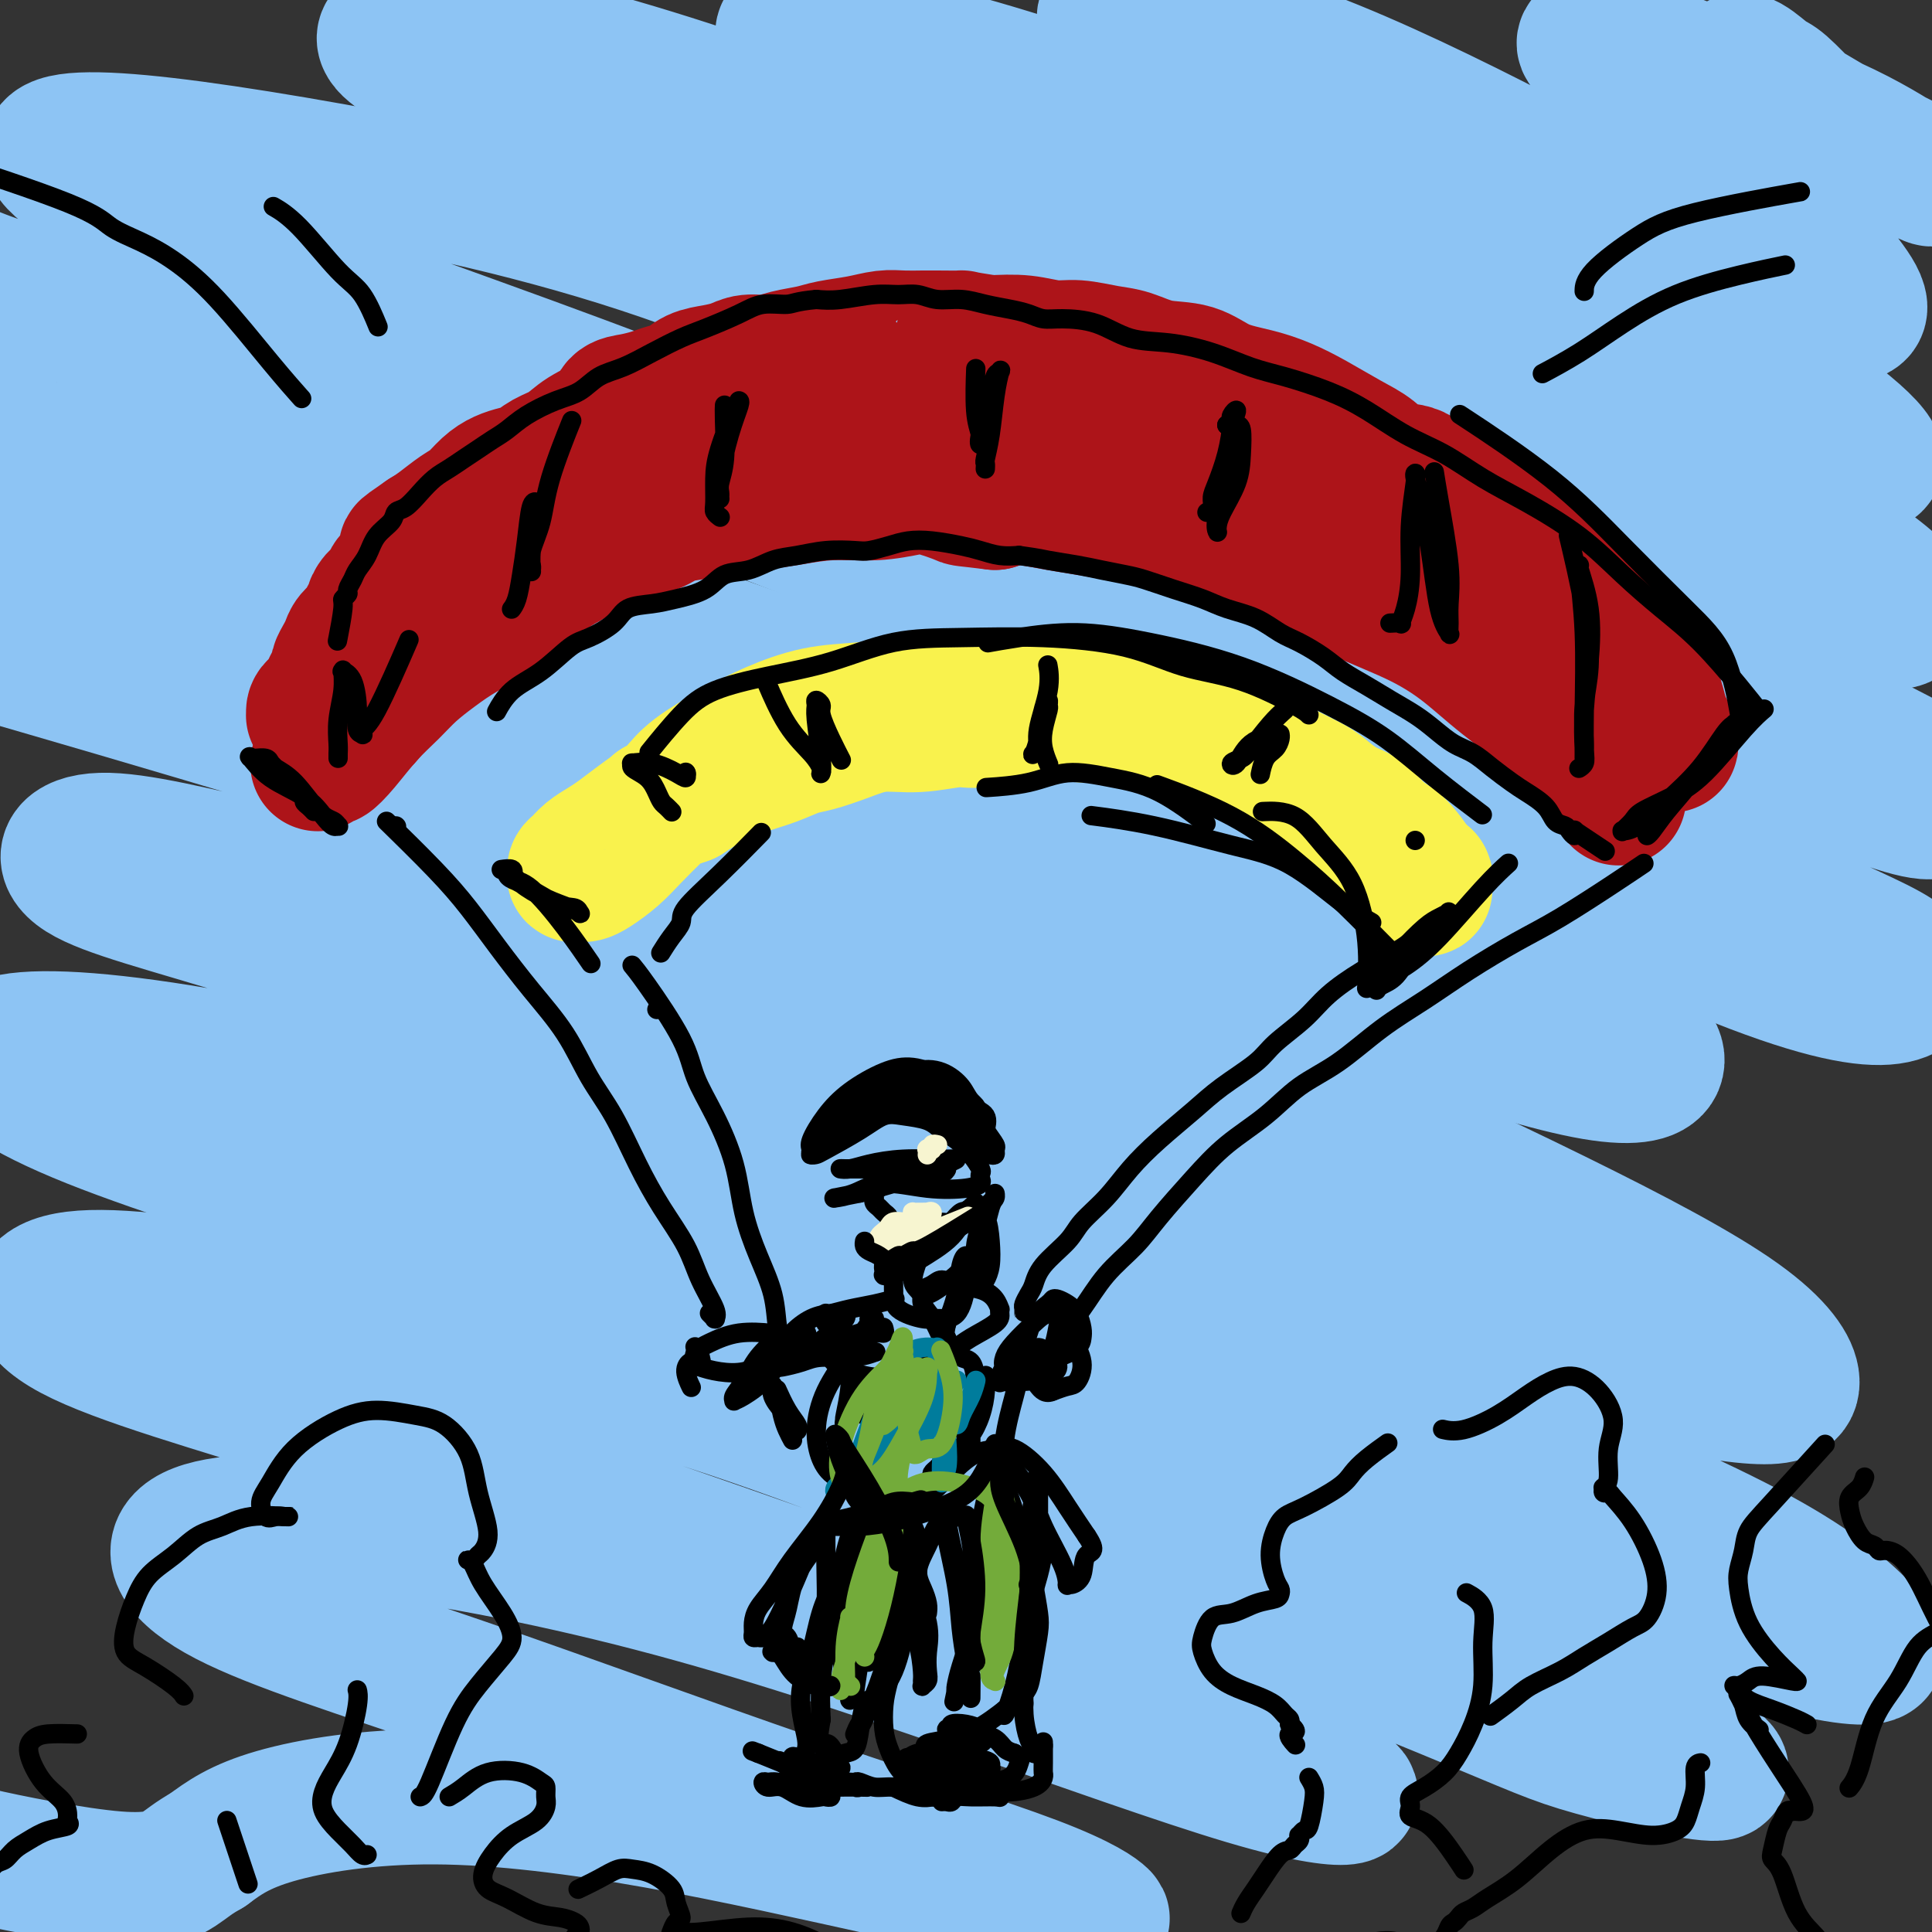 <svg viewBox='0 0 400 400' version='1.1' xmlns='http://www.w3.org/2000/svg' xmlns:xlink='http://www.w3.org/1999/xlink'><rect x="0" y="0" width="400" height="400" fill="#333333" stroke="none"/><g fill='none' stroke='rgb(141,196,244)' stroke-width='28' stroke-linecap='round' stroke-linejoin='round'><path d='M374,23c0.502,0.529 1.004,1.057 0,0c-1.004,-1.057 -3.515,-3.701 -5,-5c-1.485,-1.299 -1.945,-1.255 -3,-2c-1.055,-0.745 -2.704,-2.279 -4,-3c-1.296,-0.721 -2.237,-0.629 -2,0c0.237,0.629 1.652,1.795 5,4c3.348,2.205 8.628,5.451 13,8c4.372,2.549 7.836,4.402 11,6c3.164,1.598 6.029,2.940 8,4c1.971,1.060 3.048,1.837 3,2c-0.048,0.163 -1.220,-0.286 -4,-2c-2.780,-1.714 -7.166,-4.691 -14,-8c-6.834,-3.309 -16.115,-6.949 -24,-10c-7.885,-3.051 -14.372,-5.513 -19,-7c-4.628,-1.487 -7.396,-2.000 -9,-2c-1.604,0.000 -2.045,0.514 -2,1c0.045,0.486 0.577,0.946 3,3c2.423,2.054 6.737,5.702 12,10c5.263,4.298 11.476,9.245 17,14c5.524,4.755 10.360,9.317 14,13c3.640,3.683 6.085,6.486 8,9c1.915,2.514 3.299,4.740 3,6c-0.299,1.260 -2.281,1.555 -7,0c-4.719,-1.555 -12.174,-4.961 -22,-10c-9.826,-5.039 -22.025,-11.712 -36,-19c-13.975,-7.288 -29.728,-15.190 -44,-21c-14.272,-5.810 -27.063,-9.526 -35,-11c-7.937,-1.474 -11.022,-0.704 -12,0c-0.978,0.704 0.149,1.344 5,4c4.851,2.656 13.425,7.328 22,12'/><path d='M256,19c9.768,5.152 20.689,10.033 33,16c12.311,5.967 26.013,13.019 39,20c12.987,6.981 25.258,13.891 35,20c9.742,6.109 16.955,11.416 21,15c4.045,3.584 4.922,5.445 4,6c-0.922,0.555 -3.644,-0.197 -11,-3c-7.356,-2.803 -19.348,-7.659 -34,-15c-14.652,-7.341 -31.966,-17.168 -51,-27c-19.034,-9.832 -39.789,-19.668 -59,-27c-19.211,-7.332 -36.878,-12.159 -49,-15c-12.122,-2.841 -18.699,-3.695 -21,-3c-2.301,0.695 -0.325,2.939 7,7c7.325,4.061 19.999,9.939 36,17c16.001,7.061 35.327,15.305 54,24c18.673,8.695 36.691,17.839 54,26c17.309,8.161 33.907,15.337 47,22c13.093,6.663 22.679,12.814 28,17c5.321,4.186 6.375,6.409 6,8c-0.375,1.591 -2.179,2.552 -9,1c-6.821,-1.552 -18.661,-5.615 -34,-13c-15.339,-7.385 -34.179,-18.092 -57,-30c-22.821,-11.908 -49.625,-25.017 -74,-36c-24.375,-10.983 -46.322,-19.839 -67,-27c-20.678,-7.161 -40.087,-12.626 -53,-15c-12.913,-2.374 -19.331,-1.657 -21,0c-1.669,1.657 1.409,4.255 11,9c9.591,4.745 25.694,11.636 46,20c20.306,8.364 44.814,18.201 69,29c24.186,10.799 48.050,22.561 70,33c21.950,10.439 41.986,19.554 59,28c17.014,8.446 31.007,16.223 45,24'/><path d='M380,150c31.479,15.733 23.175,12.565 21,13c-2.175,0.435 1.778,4.472 -1,5c-2.778,0.528 -12.287,-2.454 -28,-10c-15.713,-7.546 -37.631,-19.655 -66,-33c-28.369,-13.345 -63.189,-27.925 -93,-41c-29.811,-13.075 -54.614,-24.644 -80,-33c-25.386,-8.356 -51.356,-13.500 -72,-17c-20.644,-3.500 -35.962,-5.357 -44,-5c-8.038,0.357 -8.797,2.930 -1,8c7.797,5.070 24.150,12.639 46,21c21.850,8.361 49.197,17.514 81,30c31.803,12.486 68.062,28.307 98,41c29.938,12.693 53.554,22.260 75,32c21.446,9.740 40.720,19.652 54,26c13.280,6.348 20.564,9.132 24,12c3.436,2.868 3.022,5.821 -1,7c-4.022,1.179 -11.652,0.583 -27,-5c-15.348,-5.583 -38.412,-16.152 -67,-30c-28.588,-13.848 -62.699,-30.976 -94,-45c-31.301,-14.024 -59.792,-24.945 -92,-35c-32.208,-10.055 -68.133,-19.246 -89,-25c-20.867,-5.754 -26.676,-8.073 -29,-9c-2.324,-0.927 -1.162,-0.464 0,0'/><path d='M-2,82c0.208,0.982 0.415,1.963 19,8c18.585,6.037 55.547,17.128 94,30c38.453,12.872 78.399,27.523 110,40c31.601,12.477 54.859,22.779 73,31c18.141,8.221 31.164,14.360 39,19c7.836,4.640 10.485,7.782 10,10c-0.485,2.218 -4.106,3.514 -13,2c-8.894,-1.514 -23.063,-5.837 -40,-12c-16.937,-6.163 -36.643,-14.164 -57,-22c-20.357,-7.836 -41.363,-15.506 -63,-23c-21.637,-7.494 -43.903,-14.813 -66,-22c-22.097,-7.187 -44.026,-14.243 -65,-20c-20.974,-5.757 -40.993,-10.216 -49,-12c-8.007,-1.784 -4.004,-0.892 0,0'/><path d='M-6,134c18.994,5.506 37.988,11.012 68,20c30.012,8.988 71.041,21.458 107,34c35.959,12.542 66.848,25.158 92,36c25.152,10.842 44.567,19.912 61,28c16.433,8.088 29.884,15.194 38,21c8.116,5.806 10.896,10.314 11,13c0.104,2.686 -2.468,3.552 -9,3c-6.532,-0.552 -17.025,-2.521 -33,-9c-15.975,-6.479 -37.433,-17.469 -61,-28c-23.567,-10.531 -49.244,-20.603 -74,-30c-24.756,-9.397 -48.593,-18.119 -72,-25c-23.407,-6.881 -46.386,-11.919 -64,-16c-17.614,-4.081 -29.864,-7.203 -37,-7c-7.136,0.203 -9.156,3.732 -4,7c5.156,3.268 17.490,6.274 36,12c18.510,5.726 43.197,14.172 75,26c31.803,11.828 70.721,27.037 103,41c32.279,13.963 57.917,26.679 80,37c22.083,10.321 40.611,18.248 53,25c12.389,6.752 18.639,12.330 22,16c3.361,3.670 3.834,5.432 -2,5c-5.834,-0.432 -17.975,-3.060 -39,-12c-21.025,-8.940 -50.935,-24.194 -82,-38c-31.065,-13.806 -63.286,-26.163 -93,-37c-29.714,-10.837 -56.923,-20.152 -82,-27c-25.077,-6.848 -48.023,-11.227 -64,-13c-15.977,-1.773 -24.983,-0.939 -26,2c-1.017,2.939 5.957,7.984 21,14c15.043,6.016 38.155,13.005 67,23c28.845,9.995 63.422,22.998 98,36'/><path d='M184,291c43.090,16.158 68.315,27.052 91,37c22.685,9.948 42.831,18.948 58,26c15.169,7.052 25.360,12.155 23,13c-2.360,0.845 -17.273,-2.569 -26,-5c-8.727,-2.431 -11.269,-3.878 -31,-12c-19.731,-8.122 -56.652,-22.918 -87,-35c-30.348,-12.082 -54.121,-21.450 -80,-29c-25.879,-7.550 -53.862,-13.282 -75,-17c-21.138,-3.718 -35.431,-5.423 -43,-4c-7.569,1.423 -8.414,5.973 1,11c9.414,5.027 29.086,10.532 53,18c23.914,7.468 52.070,16.900 81,27c28.930,10.100 58.635,20.867 80,29c21.365,8.133 34.388,13.634 42,17c7.612,3.366 9.811,4.599 8,5c-1.811,0.401 -7.631,-0.031 -21,-4c-13.369,-3.969 -34.286,-11.476 -56,-19c-21.714,-7.524 -44.227,-15.066 -67,-21c-22.773,-5.934 -45.808,-10.262 -63,-12c-17.192,-1.738 -28.542,-0.887 -33,2c-4.458,2.887 -2.026,7.808 8,13c10.026,5.192 27.645,10.654 49,18c21.355,7.346 46.445,16.578 68,24c21.555,7.422 39.576,13.036 50,17c10.424,3.964 13.251,6.278 14,7c0.749,0.722 -0.582,-0.147 -8,-2c-7.418,-1.853 -20.924,-4.690 -36,-8c-15.076,-3.310 -31.721,-7.093 -48,-10c-16.279,-2.907 -32.190,-4.936 -46,-5c-13.810,-0.064 -25.517,1.839 -33,4c-7.483,2.161 -10.741,4.581 -14,7'/><path d='M43,383c-3.185,1.795 -4.149,2.782 -6,4c-1.851,1.218 -4.589,2.667 -13,2c-8.411,-0.667 -22.495,-3.449 -29,-5c-6.505,-1.551 -5.430,-1.872 -5,-2c0.430,-0.128 0.215,-0.064 0,0'/></g>
<g fill='none' stroke='rgb(249,242,77)' stroke-width='28' stroke-linecap='round' stroke-linejoin='round'><path d='M293,180c0.338,0.509 0.676,1.018 0,0c-0.676,-1.018 -2.366,-3.562 -4,-5c-1.634,-1.438 -3.211,-1.768 -5,-3c-1.789,-1.232 -3.789,-3.366 -6,-5c-2.211,-1.634 -4.631,-2.769 -7,-4c-2.369,-1.231 -4.687,-2.557 -7,-4c-2.313,-1.443 -4.623,-3.004 -7,-4c-2.377,-0.996 -4.823,-1.429 -7,-2c-2.177,-0.571 -4.086,-1.281 -6,-2c-1.914,-0.719 -3.835,-1.449 -6,-2c-2.165,-0.551 -4.575,-0.924 -7,-1c-2.425,-0.076 -4.865,0.147 -7,0c-2.135,-0.147 -3.965,-0.662 -6,-1c-2.035,-0.338 -4.275,-0.498 -7,0c-2.725,0.498 -5.935,1.656 -8,2c-2.065,0.344 -2.986,-0.125 -5,0c-2.014,0.125 -5.122,0.845 -8,1c-2.878,0.155 -5.528,-0.253 -8,0c-2.472,0.253 -4.766,1.169 -7,2c-2.234,0.831 -4.407,1.576 -6,2c-1.593,0.424 -2.606,0.525 -4,1c-1.394,0.475 -3.167,1.323 -5,2c-1.833,0.677 -3.724,1.182 -6,2c-2.276,0.818 -4.936,1.948 -7,3c-2.064,1.052 -3.532,2.026 -5,3'/><path d='M142,165c-7.359,2.633 -5.757,1.716 -6,2c-0.243,0.284 -2.331,1.767 -4,3c-1.669,1.233 -2.920,2.214 -4,3c-1.080,0.786 -1.988,1.377 -3,2c-1.012,0.623 -2.128,1.277 -3,2c-0.872,0.723 -1.498,1.514 -2,2c-0.502,0.486 -0.878,0.667 -1,1c-0.122,0.333 0.010,0.820 0,1c-0.010,0.180 -0.162,0.054 0,0c0.162,-0.054 0.639,-0.036 1,0c0.361,0.036 0.606,0.089 1,0c0.394,-0.089 0.938,-0.319 2,-1c1.062,-0.681 2.643,-1.811 4,-3c1.357,-1.189 2.489,-2.435 4,-4c1.511,-1.565 3.401,-3.447 5,-5c1.599,-1.553 2.906,-2.777 4,-4c1.094,-1.223 1.973,-2.446 4,-4c2.027,-1.554 5.201,-3.438 8,-5c2.799,-1.562 5.225,-2.800 8,-4c2.775,-1.200 5.901,-2.360 9,-3c3.099,-0.640 6.170,-0.760 9,-1c2.830,-0.240 5.419,-0.600 8,-1c2.581,-0.400 5.154,-0.839 8,-1c2.846,-0.161 5.965,-0.044 8,0c2.035,0.044 2.987,0.015 5,0c2.013,-0.015 5.086,-0.016 8,0c2.914,0.016 5.670,0.048 8,0c2.330,-0.048 4.233,-0.178 6,0c1.767,0.178 3.399,0.663 5,1c1.601,0.337 3.172,0.525 5,1c1.828,0.475 3.914,1.238 6,2'/><path d='M245,149c3.335,1.203 3.672,2.209 5,3c1.328,0.791 3.647,1.367 5,2c1.353,0.633 1.740,1.323 3,2c1.260,0.677 3.393,1.340 5,2c1.607,0.660 2.687,1.315 4,2c1.313,0.685 2.858,1.398 4,2c1.142,0.602 1.881,1.091 3,2c1.119,0.909 2.617,2.238 4,3c1.383,0.762 2.649,0.957 4,2c1.351,1.043 2.786,2.934 4,4c1.214,1.066 2.206,1.307 3,2c0.794,0.693 1.390,1.838 2,3c0.610,1.162 1.235,2.343 2,3c0.765,0.657 1.669,0.792 2,1c0.331,0.208 0.089,0.489 0,1c-0.089,0.511 -0.024,1.253 0,1c0.024,-0.253 0.007,-1.501 0,-2c-0.007,-0.499 -0.003,-0.250 0,0'/></g>
<g fill='none' stroke='rgb(173,20,25)' stroke-width='28' stroke-linecap='round' stroke-linejoin='round'><path d='M335,165c0.009,0.014 0.017,0.029 0,0c-0.017,-0.029 -0.060,-0.101 0,0c0.060,0.101 0.223,0.377 0,0c-0.223,-0.377 -0.831,-1.405 -2,-3c-1.169,-1.595 -2.898,-3.755 -5,-6c-2.102,-2.245 -4.577,-4.575 -6,-6c-1.423,-1.425 -1.793,-1.946 -3,-3c-1.207,-1.054 -3.251,-2.641 -5,-4c-1.749,-1.359 -3.203,-2.488 -5,-4c-1.797,-1.512 -3.936,-3.406 -6,-5c-2.064,-1.594 -4.054,-2.888 -6,-4c-1.946,-1.112 -3.848,-2.041 -6,-3c-2.152,-0.959 -4.553,-1.947 -7,-3c-2.447,-1.053 -4.939,-2.172 -7,-3c-2.061,-0.828 -3.693,-1.366 -5,-2c-1.307,-0.634 -2.291,-1.364 -4,-2c-1.709,-0.636 -4.142,-1.179 -7,-2c-2.858,-0.821 -6.139,-1.922 -9,-3c-2.861,-1.078 -5.301,-2.134 -8,-3c-2.699,-0.866 -5.656,-1.543 -8,-2c-2.344,-0.457 -4.076,-0.694 -6,-1c-1.924,-0.306 -4.042,-0.680 -6,-1c-1.958,-0.320 -3.758,-0.586 -6,-1c-2.242,-0.414 -4.926,-0.975 -7,-1c-2.074,-0.025 -3.537,0.488 -5,1'/><path d='M206,104c-7.159,-0.883 -6.057,-0.591 -7,-1c-0.943,-0.409 -3.930,-1.518 -6,-2c-2.070,-0.482 -3.221,-0.336 -5,0c-1.779,0.336 -4.184,0.864 -7,1c-2.816,0.136 -6.044,-0.118 -9,0c-2.956,0.118 -5.642,0.608 -8,1c-2.358,0.392 -4.389,0.686 -7,1c-2.611,0.314 -5.802,0.650 -8,1c-2.198,0.350 -3.403,0.715 -5,1c-1.597,0.285 -3.587,0.489 -5,1c-1.413,0.511 -2.251,1.328 -4,2c-1.749,0.672 -4.411,1.198 -7,2c-2.589,0.802 -5.105,1.881 -7,3c-1.895,1.119 -3.170,2.277 -5,3c-1.830,0.723 -4.215,1.012 -6,2c-1.785,0.988 -2.970,2.675 -4,4c-1.030,1.325 -1.907,2.288 -3,3c-1.093,0.712 -2.404,1.174 -4,2c-1.596,0.826 -3.476,2.016 -5,3c-1.524,0.984 -2.691,1.761 -4,3c-1.309,1.239 -2.759,2.941 -4,4c-1.241,1.059 -2.272,1.477 -3,2c-0.728,0.523 -1.153,1.151 -2,2c-0.847,0.849 -2.115,1.920 -3,3c-0.885,1.080 -1.385,2.169 -2,3c-0.615,0.831 -1.345,1.402 -2,2c-0.655,0.598 -1.236,1.221 -2,2c-0.764,0.779 -1.710,1.714 -2,2c-0.290,0.286 0.076,-0.077 0,0c-0.076,0.077 -0.593,0.593 -1,1c-0.407,0.407 -0.703,0.703 -1,1'/><path d='M68,156c-3.659,3.602 -1.805,1.608 -1,1c0.805,-0.608 0.563,0.169 1,0c0.437,-0.169 1.553,-1.283 3,-3c1.447,-1.717 3.224,-4.038 5,-6c1.776,-1.962 3.552,-3.566 5,-5c1.448,-1.434 2.569,-2.697 4,-4c1.431,-1.303 3.171,-2.647 5,-4c1.829,-1.353 3.748,-2.714 6,-4c2.252,-1.286 4.838,-2.496 7,-4c2.162,-1.504 3.899,-3.302 6,-5c2.101,-1.698 4.564,-3.297 7,-5c2.436,-1.703 4.844,-3.509 7,-5c2.156,-1.491 4.062,-2.666 6,-4c1.938,-1.334 3.910,-2.826 6,-4c2.090,-1.174 4.298,-2.030 6,-3c1.702,-0.970 2.897,-2.056 5,-3c2.103,-0.944 5.115,-1.748 8,-3c2.885,-1.252 5.642,-2.951 8,-4c2.358,-1.049 4.317,-1.447 7,-2c2.683,-0.553 6.089,-1.262 9,-2c2.911,-0.738 5.327,-1.505 8,-2c2.673,-0.495 5.605,-0.718 8,-1c2.395,-0.282 4.254,-0.621 6,-1c1.746,-0.379 3.378,-0.796 5,-1c1.622,-0.204 3.233,-0.196 5,0c1.767,0.196 3.690,0.578 6,1c2.310,0.422 5.006,0.883 7,1c1.994,0.117 3.284,-0.109 5,0c1.716,0.109 3.858,0.555 6,1'/><path d='M234,85c5.497,0.599 4.741,0.597 6,1c1.259,0.403 4.533,1.210 7,2c2.467,0.790 4.126,1.563 6,2c1.874,0.437 3.963,0.538 6,1c2.037,0.462 4.021,1.284 6,2c1.979,0.716 3.954,1.325 6,2c2.046,0.675 4.163,1.416 6,2c1.837,0.584 3.393,1.012 5,1c1.607,-0.012 3.264,-0.464 5,0c1.736,0.464 3.549,1.842 5,3c1.451,1.158 2.539,2.095 4,3c1.461,0.905 3.293,1.778 5,3c1.707,1.222 3.288,2.794 5,4c1.712,1.206 3.553,2.045 5,3c1.447,0.955 2.498,2.026 4,3c1.502,0.974 3.456,1.849 5,3c1.544,1.151 2.679,2.576 4,4c1.321,1.424 2.829,2.847 4,4c1.171,1.153 2.004,2.037 3,3c0.996,0.963 2.154,2.005 3,3c0.846,0.995 1.379,1.944 2,3c0.621,1.056 1.328,2.219 2,3c0.672,0.781 1.308,1.179 2,2c0.692,0.821 1.438,2.065 2,3c0.562,0.935 0.939,1.560 1,2c0.061,0.440 -0.194,0.695 0,1c0.194,0.305 0.836,0.659 1,1c0.164,0.341 -0.152,0.669 0,1c0.152,0.331 0.772,0.666 1,1c0.228,0.334 0.065,0.667 0,1c-0.065,0.333 -0.033,0.667 0,1'/><path d='M345,153c1.732,2.769 0.562,0.190 0,-1c-0.562,-1.190 -0.517,-0.993 -1,-3c-0.483,-2.007 -1.496,-6.219 -3,-9c-1.504,-2.781 -3.499,-4.130 -5,-6c-1.501,-1.870 -2.507,-4.259 -4,-6c-1.493,-1.741 -3.475,-2.832 -5,-4c-1.525,-1.168 -2.595,-2.411 -4,-4c-1.405,-1.589 -3.144,-3.523 -5,-5c-1.856,-1.477 -3.830,-2.499 -6,-4c-2.170,-1.501 -4.537,-3.483 -7,-5c-2.463,-1.517 -5.023,-2.568 -7,-4c-1.977,-1.432 -3.371,-3.244 -5,-4c-1.629,-0.756 -3.495,-0.457 -5,-1c-1.505,-0.543 -2.651,-1.927 -4,-3c-1.349,-1.073 -2.901,-1.833 -5,-3c-2.099,-1.167 -4.743,-2.740 -7,-4c-2.257,-1.260 -4.125,-2.206 -6,-3c-1.875,-0.794 -3.757,-1.435 -6,-2c-2.243,-0.565 -4.846,-1.054 -7,-2c-2.154,-0.946 -3.860,-2.349 -6,-3c-2.140,-0.651 -4.713,-0.552 -7,-1c-2.287,-0.448 -4.286,-1.444 -6,-2c-1.714,-0.556 -3.142,-0.671 -5,-1c-1.858,-0.329 -4.148,-0.872 -6,-1c-1.852,-0.128 -3.268,0.158 -5,0c-1.732,-0.158 -3.781,-0.759 -6,-1c-2.219,-0.241 -4.610,-0.120 -7,0'/><path d='M205,71c-7.588,-1.155 -5.558,-1.042 -6,-1c-0.442,0.042 -3.358,0.014 -5,0c-1.642,-0.014 -2.011,-0.015 -3,0c-0.989,0.015 -2.598,0.046 -4,0c-1.402,-0.046 -2.598,-0.167 -4,0c-1.402,0.167 -3.010,0.623 -5,1c-1.990,0.377 -4.360,0.675 -6,1c-1.640,0.325 -2.549,0.679 -4,1c-1.451,0.321 -3.444,0.611 -5,1c-1.556,0.389 -2.675,0.877 -4,1c-1.325,0.123 -2.858,-0.118 -4,0c-1.142,0.118 -1.895,0.595 -3,1c-1.105,0.405 -2.563,0.738 -4,1c-1.437,0.262 -2.852,0.452 -4,1c-1.148,0.548 -2.027,1.455 -3,2c-0.973,0.545 -2.040,0.729 -3,1c-0.960,0.271 -1.814,0.627 -3,1c-1.186,0.373 -2.704,0.761 -4,1c-1.296,0.239 -2.370,0.329 -3,1c-0.630,0.671 -0.815,1.924 -2,3c-1.185,1.076 -3.370,1.976 -5,3c-1.630,1.024 -2.705,2.172 -4,3c-1.295,0.828 -2.811,1.337 -4,2c-1.189,0.663 -2.051,1.480 -3,2c-0.949,0.520 -1.985,0.743 -3,1c-1.015,0.257 -2.008,0.548 -3,1c-0.992,0.452 -1.984,1.066 -3,2c-1.016,0.934 -2.056,2.189 -3,3c-0.944,0.811 -1.793,1.180 -3,2c-1.207,0.820 -2.774,2.091 -4,3c-1.226,0.909 -2.113,1.454 -3,2'/><path d='M88,111c-6.594,4.518 -3.080,2.313 -2,2c1.080,-0.313 -0.273,1.267 -1,2c-0.727,0.733 -0.828,0.619 -1,1c-0.172,0.381 -0.414,1.258 -1,2c-0.586,0.742 -1.515,1.351 -2,2c-0.485,0.649 -0.525,1.339 -1,2c-0.475,0.661 -1.383,1.293 -2,2c-0.617,0.707 -0.943,1.488 -1,2c-0.057,0.512 0.153,0.756 0,1c-0.153,0.244 -0.671,0.488 -1,1c-0.329,0.512 -0.470,1.293 -1,2c-0.530,0.707 -1.448,1.340 -2,2c-0.552,0.660 -0.739,1.346 -1,2c-0.261,0.654 -0.595,1.277 -1,2c-0.405,0.723 -0.882,1.545 -1,2c-0.118,0.455 0.123,0.542 0,1c-0.123,0.458 -0.611,1.288 -1,2c-0.389,0.712 -0.678,1.305 -1,2c-0.322,0.695 -0.676,1.493 -1,2c-0.324,0.507 -0.619,0.724 -1,1c-0.381,0.276 -0.848,0.610 -1,1c-0.152,0.390 0.011,0.837 0,1c-0.011,0.163 -0.195,0.044 0,0c0.195,-0.044 0.770,-0.013 1,0c0.230,0.013 0.115,0.006 0,0'/></g>
<g fill='none' stroke='rgb(0,0,0)' stroke-width='4' stroke-linecap='round' stroke-linejoin='round'><path d='M82,171c0.000,0.000 0.100,0.100 0.1,0.1'/><path d='M81,171c-0.844,-0.826 -1.688,-1.652 0,0c1.688,1.652 5.907,5.782 9,9c3.093,3.218 5.060,5.524 7,8c1.940,2.476 3.851,5.123 6,8c2.149,2.877 4.534,5.985 7,9c2.466,3.015 5.011,5.938 7,9c1.989,3.062 3.421,6.263 5,9c1.579,2.737 3.303,5.009 5,8c1.697,2.991 3.366,6.699 5,10c1.634,3.301 3.233,6.195 5,9c1.767,2.805 3.703,5.522 5,8c1.297,2.478 1.956,4.718 3,7c1.044,2.282 2.472,4.608 3,6c0.528,1.392 0.155,1.851 0,2c-0.155,0.149 -0.093,-0.012 0,0c0.093,0.012 0.217,0.195 0,0c-0.217,-0.195 -0.776,-0.770 -1,-1c-0.224,-0.230 -0.112,-0.115 0,0'/><path d='M131,200c0.039,0.046 0.078,0.092 0,0c-0.078,-0.092 -0.272,-0.321 0,0c0.272,0.321 1.011,1.194 3,4c1.989,2.806 5.228,7.545 7,11c1.772,3.455 2.077,5.625 3,8c0.923,2.375 2.464,4.954 4,8c1.536,3.046 3.066,6.558 4,10c0.934,3.442 1.273,6.813 2,10c0.727,3.187 1.841,6.188 3,9c1.159,2.812 2.363,5.433 3,8c0.637,2.567 0.707,5.080 1,7c0.293,1.920 0.810,3.248 1,4c0.190,0.752 0.054,0.929 0,1c-0.054,0.071 -0.027,0.035 0,0'/><path d='M292,195c0.013,-0.010 0.025,-0.020 0,0c-0.025,0.020 -0.089,0.069 0,0c0.089,-0.069 0.329,-0.256 0,0c-0.329,0.256 -1.229,0.956 -3,2c-1.771,1.044 -4.413,2.430 -7,4c-2.587,1.570 -5.118,3.322 -7,5c-1.882,1.678 -3.116,3.283 -5,5c-1.884,1.717 -4.417,3.546 -6,5c-1.583,1.454 -2.215,2.533 -4,4c-1.785,1.467 -4.723,3.322 -7,5c-2.277,1.678 -3.891,3.180 -6,5c-2.109,1.820 -4.712,3.959 -7,6c-2.288,2.041 -4.262,3.984 -6,6c-1.738,2.016 -3.239,4.105 -5,6c-1.761,1.895 -3.781,3.596 -5,5c-1.219,1.404 -1.637,2.513 -3,4c-1.363,1.487 -3.672,3.354 -5,5c-1.328,1.646 -1.676,3.073 -2,4c-0.324,0.927 -0.623,1.355 -1,2c-0.377,0.645 -0.833,1.507 -1,2c-0.167,0.493 -0.045,0.617 0,1c0.045,0.383 0.012,1.026 0,1c-0.012,-0.026 -0.003,-0.722 0,-1c0.003,-0.278 0.002,-0.139 0,0'/><path d='M340,179c0.029,-0.019 0.058,-0.039 0,0c-0.058,0.039 -0.202,0.136 0,0c0.202,-0.136 0.749,-0.506 0,0c-0.749,0.506 -2.794,1.887 -6,4c-3.206,2.113 -7.572,4.957 -11,7c-3.428,2.043 -5.919,3.284 -9,5c-3.081,1.716 -6.752,3.906 -10,6c-3.248,2.094 -6.074,4.092 -9,6c-2.926,1.908 -5.954,3.726 -9,6c-3.046,2.274 -6.111,5.003 -9,7c-2.889,1.997 -5.602,3.260 -8,5c-2.398,1.740 -4.481,3.955 -7,6c-2.519,2.045 -5.474,3.920 -8,6c-2.526,2.080 -4.622,4.365 -7,7c-2.378,2.635 -5.039,5.618 -7,8c-1.961,2.382 -3.222,4.161 -5,6c-1.778,1.839 -4.075,3.736 -6,6c-1.925,2.264 -3.480,4.894 -5,7c-1.520,2.106 -3.006,3.688 -4,5c-0.994,1.312 -1.496,2.354 -2,3c-0.504,0.646 -1.011,0.895 -1,1c0.011,0.105 0.542,0.067 1,-1c0.458,-1.067 0.845,-3.162 1,-4c0.155,-0.838 0.077,-0.419 0,0'/><path d='M200,237c-0.072,-0.107 -0.143,-0.213 0,0c0.143,0.213 0.501,0.747 0,0c-0.501,-0.747 -1.862,-2.775 -3,-4c-1.138,-1.225 -2.052,-1.646 -3,-2c-0.948,-0.354 -1.930,-0.642 -3,-1c-1.070,-0.358 -2.226,-0.786 -3,-1c-0.774,-0.214 -1.164,-0.214 -2,0c-0.836,0.214 -2.119,0.643 -3,1c-0.881,0.357 -1.360,0.643 -2,1c-0.640,0.357 -1.440,0.784 -2,1c-0.560,0.216 -0.882,0.222 -1,0c-0.118,-0.222 -0.034,-0.673 0,-1c0.034,-0.327 0.019,-0.530 1,-1c0.981,-0.470 2.957,-1.205 5,-2c2.043,-0.795 4.152,-1.648 6,-2c1.848,-0.352 3.433,-0.203 5,0c1.567,0.203 3.114,0.461 4,1c0.886,0.539 1.110,1.359 2,2c0.890,0.641 2.447,1.103 3,2c0.553,0.897 0.104,2.229 0,3c-0.104,0.771 0.137,0.980 0,1c-0.137,0.020 -0.652,-0.148 -1,0c-0.348,0.148 -0.528,0.614 -1,0c-0.472,-0.614 -1.236,-2.307 -2,-4'/><path d='M200,231c-1.459,-1.864 -3.107,-5.025 -5,-7c-1.893,-1.975 -4.031,-2.765 -6,-3c-1.969,-0.235 -3.767,0.083 -6,1c-2.233,0.917 -4.899,2.431 -7,4c-2.101,1.569 -3.636,3.191 -5,5c-1.364,1.809 -2.557,3.805 -3,5c-0.443,1.195 -0.137,1.591 0,2c0.137,0.409 0.105,0.832 0,1c-0.105,0.168 -0.281,0.081 0,0c0.281,-0.081 1.020,-0.155 2,-1c0.980,-0.845 2.201,-2.461 4,-4c1.799,-1.539 4.176,-3.002 6,-4c1.824,-0.998 3.095,-1.533 5,-2c1.905,-0.467 4.443,-0.867 6,-1c1.557,-0.133 2.134,0.002 3,0c0.866,-0.002 2.022,-0.141 3,0c0.978,0.141 1.778,0.562 2,1c0.222,0.438 -0.136,0.892 0,1c0.136,0.108 0.764,-0.129 1,0c0.236,0.129 0.081,0.623 0,1c-0.081,0.377 -0.087,0.635 0,1c0.087,0.365 0.269,0.835 0,1c-0.269,0.165 -0.988,0.026 -1,0c-0.012,-0.026 0.685,0.063 0,0c-0.685,-0.063 -2.750,-0.277 -5,-1c-2.250,-0.723 -4.683,-1.956 -7,-3c-2.317,-1.044 -4.518,-1.898 -6,-2c-1.482,-0.102 -2.245,0.550 -3,1c-0.755,0.450 -1.501,0.700 -2,1c-0.499,0.300 -0.749,0.650 -1,1'/><path d='M175,229c-1.159,0.645 -1.056,0.759 -1,1c0.056,0.241 0.065,0.609 0,1c-0.065,0.391 -0.202,0.804 0,1c0.202,0.196 0.744,0.174 1,0c0.256,-0.174 0.225,-0.501 1,-1c0.775,-0.499 2.357,-1.169 5,-2c2.643,-0.831 6.348,-1.824 9,-2c2.652,-0.176 4.251,0.463 6,1c1.749,0.537 3.646,0.970 5,2c1.354,1.030 2.163,2.655 3,4c0.837,1.345 1.700,2.410 2,3c0.300,0.590 0.036,0.705 0,1c-0.036,0.295 0.157,0.770 0,1c-0.157,0.230 -0.665,0.213 -1,0c-0.335,-0.213 -0.498,-0.624 -1,-1c-0.502,-0.376 -1.344,-0.717 -2,-2c-0.656,-1.283 -1.127,-3.506 -2,-5c-0.873,-1.494 -2.149,-2.258 -3,-3c-0.851,-0.742 -1.276,-1.464 -2,-2c-0.724,-0.536 -1.746,-0.888 -3,-1c-1.254,-0.112 -2.739,0.015 -4,0c-1.261,-0.015 -2.298,-0.173 -3,0c-0.702,0.173 -1.070,0.677 -1,1c0.070,0.323 0.576,0.465 1,1c0.424,0.535 0.764,1.464 2,2c1.236,0.536 3.367,0.680 5,1c1.633,0.320 2.766,0.815 4,1c1.234,0.185 2.568,0.060 3,0c0.432,-0.060 -0.037,-0.055 0,0c0.037,0.055 0.582,0.158 1,0c0.418,-0.158 0.709,-0.579 1,-1'/><path d='M201,230c2.242,-0.161 0.846,-1.065 0,-2c-0.846,-0.935 -1.142,-1.903 -2,-3c-0.858,-1.097 -2.277,-2.324 -4,-3c-1.723,-0.676 -3.750,-0.801 -6,0c-2.250,0.801 -4.722,2.529 -7,4c-2.278,1.471 -4.363,2.685 -6,4c-1.637,1.315 -2.828,2.731 -4,4c-1.172,1.269 -2.327,2.392 -3,3c-0.673,0.608 -0.866,0.701 -1,1c-0.134,0.299 -0.210,0.805 0,1c0.210,0.195 0.704,0.080 1,0c0.296,-0.080 0.393,-0.124 2,-1c1.607,-0.876 4.723,-2.582 7,-4c2.277,-1.418 3.715,-2.546 5,-3c1.285,-0.454 2.416,-0.232 4,0c1.584,0.232 3.619,0.475 5,1c1.381,0.525 2.107,1.331 3,2c0.893,0.669 1.952,1.202 3,2c1.048,0.798 2.086,1.863 3,3c0.914,1.137 1.704,2.347 2,3c0.296,0.653 0.099,0.751 0,1c-0.099,0.249 -0.101,0.650 0,1c0.101,0.350 0.303,0.650 0,1c-0.303,0.350 -1.112,0.749 -3,1c-1.888,0.251 -4.855,0.354 -8,0c-3.145,-0.354 -6.468,-1.166 -9,-1c-2.532,0.166 -4.272,1.310 -6,2c-1.728,0.690 -3.442,0.927 -4,1c-0.558,0.073 0.042,-0.019 0,0c-0.042,0.019 -0.726,0.148 0,0c0.726,-0.148 2.863,-0.574 5,-1'/><path d='M178,247c1.989,-0.514 4.461,-1.300 7,-2c2.539,-0.700 5.143,-1.313 7,-2c1.857,-0.687 2.965,-1.449 4,-2c1.035,-0.551 1.995,-0.890 2,-1c0.005,-0.110 -0.945,0.009 -3,0c-2.055,-0.009 -5.214,-0.146 -8,0c-2.786,0.146 -5.198,0.575 -7,1c-1.802,0.425 -2.994,0.846 -4,1c-1.006,0.154 -1.826,0.042 -2,0c-0.174,-0.042 0.298,-0.012 1,0c0.702,0.012 1.635,0.007 4,0c2.365,-0.007 6.162,-0.017 9,0c2.838,0.017 4.718,0.059 6,0c1.282,-0.059 1.965,-0.220 2,0c0.035,0.220 -0.579,0.819 -1,1c-0.421,0.181 -0.649,-0.058 -2,0c-1.351,0.058 -3.826,0.412 -6,1c-2.174,0.588 -4.046,1.411 -5,2c-0.954,0.589 -0.988,0.945 -1,1c-0.012,0.055 -0.000,-0.193 0,0c0.000,0.193 -0.011,0.825 0,1c0.011,0.175 0.045,-0.108 0,0c-0.045,0.108 -0.170,0.607 0,1c0.170,0.393 0.636,0.680 1,1c0.364,0.320 0.628,0.674 1,1c0.372,0.326 0.852,0.623 1,1c0.148,0.377 -0.037,0.832 1,1c1.037,0.168 3.296,0.048 5,0c1.704,-0.048 2.852,-0.024 4,0'/><path d='M194,253c2.189,0.109 3.161,0.382 4,0c0.839,-0.382 1.543,-1.420 2,-2c0.457,-0.580 0.665,-0.702 1,-1c0.335,-0.298 0.797,-0.773 1,-1c0.203,-0.227 0.146,-0.206 0,0c-0.146,0.206 -0.382,0.598 0,1c0.382,0.402 1.382,0.816 2,2c0.618,1.184 0.856,3.140 1,5c0.144,1.860 0.196,3.625 0,5c-0.196,1.375 -0.641,2.361 -1,3c-0.359,0.639 -0.633,0.930 -1,1c-0.367,0.070 -0.827,-0.081 -1,0c-0.173,0.081 -0.057,0.394 0,0c0.057,-0.394 0.057,-1.496 0,-3c-0.057,-1.504 -0.169,-3.411 0,-5c0.169,-1.589 0.619,-2.861 1,-4c0.381,-1.139 0.691,-2.144 1,-3c0.309,-0.856 0.616,-1.562 1,-2c0.384,-0.438 0.844,-0.607 1,-1c0.156,-0.393 0.007,-1.008 0,-1c-0.007,0.008 0.128,0.639 0,1c-0.128,0.361 -0.521,0.450 -1,2c-0.479,1.550 -1.046,4.560 -2,7c-0.954,2.440 -2.297,4.312 -4,6c-1.703,1.688 -3.767,3.194 -5,4c-1.233,0.806 -1.634,0.912 -2,1c-0.366,0.088 -0.696,0.158 -1,0c-0.304,-0.158 -0.582,-0.542 -1,-1c-0.418,-0.458 -0.977,-0.988 -1,-2c-0.023,-1.012 0.488,-2.506 1,-4'/><path d='M190,261c0.597,-2.066 2.590,-3.729 4,-5c1.410,-1.271 2.236,-2.148 3,-3c0.764,-0.852 1.467,-1.678 2,-2c0.533,-0.322 0.895,-0.141 1,0c0.105,0.141 -0.048,0.241 0,0c0.048,-0.241 0.296,-0.825 0,0c-0.296,0.825 -1.137,3.058 -3,5c-1.863,1.942 -4.748,3.593 -7,5c-2.252,1.407 -3.871,2.570 -5,3c-1.129,0.430 -1.767,0.125 -2,0c-0.233,-0.125 -0.060,-0.072 0,0c0.060,0.072 0.006,0.163 0,0c-0.006,-0.163 0.037,-0.578 0,-1c-0.037,-0.422 -0.153,-0.849 0,-1c0.153,-0.151 0.577,-0.027 1,0c0.423,0.027 0.846,-0.044 1,0c0.154,0.044 0.041,0.203 0,1c-0.041,0.797 -0.008,2.231 0,3c0.008,0.769 -0.008,0.871 0,1c0.008,0.129 0.040,0.285 0,1c-0.040,0.715 -0.150,1.991 1,3c1.150,1.009 3.562,1.752 5,2c1.438,0.248 1.902,0.001 3,0c1.098,-0.001 2.831,0.244 4,-1c1.169,-1.244 1.774,-3.977 2,-6c0.226,-2.023 0.072,-3.337 0,-4c-0.072,-0.663 -0.064,-0.675 0,-1c0.064,-0.325 0.182,-0.963 0,-1c-0.182,-0.037 -0.664,0.529 -1,2c-0.336,1.471 -0.524,3.849 -1,6c-0.476,2.151 -1.238,4.076 -2,6'/><path d='M196,274c-0.629,2.473 -0.201,2.657 0,3c0.201,0.343 0.173,0.845 0,1c-0.173,0.155 -0.493,-0.039 -1,-1c-0.507,-0.961 -1.202,-2.691 -2,-4c-0.798,-1.309 -1.701,-2.198 -2,-3c-0.299,-0.802 0.004,-1.518 0,-2c-0.004,-0.482 -0.314,-0.729 0,-1c0.314,-0.271 1.254,-0.564 2,-1c0.746,-0.436 1.300,-1.013 2,-1c0.700,0.013 1.547,0.616 3,1c1.453,0.384 3.514,0.550 5,1c1.486,0.450 2.399,1.183 3,2c0.601,0.817 0.891,1.717 1,2c0.109,0.283 0.038,-0.051 0,0c-0.038,0.051 -0.042,0.486 0,1c0.042,0.514 0.130,1.106 -1,2c-1.130,0.894 -3.480,2.089 -5,3c-1.520,0.911 -2.211,1.537 -3,2c-0.789,0.463 -1.675,0.763 -2,1c-0.325,0.237 -0.087,0.410 0,1c0.087,0.590 0.025,1.597 0,2c-0.025,0.403 -0.012,0.201 0,0'/><path d='M207,286c-0.002,0.223 -0.004,0.445 0,0c0.004,-0.445 0.015,-1.559 1,-3c0.985,-1.441 2.946,-3.210 4,-5c1.054,-1.790 1.202,-3.602 2,-5c0.798,-1.398 2.245,-2.384 3,-3c0.755,-0.616 0.819,-0.863 1,-1c0.181,-0.137 0.480,-0.164 1,0c0.520,0.164 1.263,0.519 2,1c0.737,0.481 1.469,1.088 2,2c0.531,0.912 0.863,2.128 1,3c0.137,0.872 0.080,1.400 0,2c-0.080,0.600 -0.183,1.273 -1,2c-0.817,0.727 -2.350,1.510 -4,2c-1.650,0.490 -3.419,0.688 -5,1c-1.581,0.312 -2.975,0.740 -4,1c-1.025,0.260 -1.681,0.353 -2,0c-0.319,-0.353 -0.300,-1.151 0,-2c0.300,-0.849 0.881,-1.747 2,-3c1.119,-1.253 2.777,-2.860 4,-4c1.223,-1.140 2.010,-1.812 3,-2c0.990,-0.188 2.183,0.106 3,1c0.817,0.894 1.258,2.386 2,4c0.742,1.614 1.787,3.350 2,5c0.213,1.650 -0.404,3.213 -1,4c-0.596,0.787 -1.170,0.796 -2,1c-0.830,0.204 -1.915,0.602 -3,1'/><path d='M218,288c-1.546,0.782 -2.412,-0.264 -3,-1c-0.588,-0.736 -0.897,-1.161 -1,-2c-0.103,-0.839 -0.001,-2.093 0,-3c0.001,-0.907 -0.100,-1.467 0,-2c0.100,-0.533 0.401,-1.040 1,-1c0.599,0.040 1.496,0.627 2,1c0.504,0.373 0.614,0.531 1,1c0.386,0.469 1.048,1.250 1,2c-0.048,0.750 -0.807,1.469 -2,2c-1.193,0.531 -2.821,0.874 -5,1c-2.179,0.126 -4.908,0.036 -6,0c-1.092,-0.036 -0.546,-0.018 0,0'/><path d='M159,276c0.003,0.000 0.005,0.000 0,0c-0.005,-0.000 -0.019,-0.002 0,0c0.019,0.002 0.070,0.006 0,0c-0.070,-0.006 -0.261,-0.024 0,0c0.261,0.024 0.973,0.090 0,0c-0.973,-0.090 -3.633,-0.337 -6,0c-2.367,0.337 -4.441,1.256 -6,2c-1.559,0.744 -2.602,1.311 -3,2c-0.398,0.689 -0.151,1.500 0,2c0.151,0.500 0.205,0.687 1,1c0.795,0.313 2.332,0.750 4,1c1.668,0.250 3.466,0.313 5,0c1.534,-0.313 2.803,-1.002 4,-2c1.197,-0.998 2.320,-2.305 3,-3c0.680,-0.695 0.916,-0.778 1,-1c0.084,-0.222 0.017,-0.583 0,-1c-0.017,-0.417 0.016,-0.890 0,-1c-0.016,-0.110 -0.081,0.142 -1,1c-0.919,0.858 -2.692,2.321 -4,4c-1.308,1.679 -2.151,3.573 -3,5c-0.849,1.427 -1.704,2.386 -2,3c-0.296,0.614 -0.032,0.883 0,1c0.032,0.117 -0.167,0.083 0,0c0.167,-0.083 0.699,-0.215 2,-1c1.301,-0.785 3.372,-2.224 5,-4c1.628,-1.776 2.814,-3.888 4,-6'/><path d='M163,279c2.307,-1.947 2.575,-1.816 3,-2c0.425,-0.184 1.007,-0.684 1,-1c-0.007,-0.316 -0.604,-0.450 -1,0c-0.396,0.450 -0.593,1.483 -1,2c-0.407,0.517 -1.024,0.519 -2,1c-0.976,0.481 -2.310,1.442 -3,2c-0.690,0.558 -0.734,0.715 -1,1c-0.266,0.285 -0.754,0.700 -1,1c-0.246,0.300 -0.252,0.487 1,0c1.252,-0.487 3.760,-1.648 7,-2c3.240,-0.352 7.212,0.106 10,0c2.788,-0.106 4.391,-0.775 5,-1c0.609,-0.225 0.222,-0.005 0,0c-0.222,0.005 -0.280,-0.205 -1,0c-0.720,0.205 -2.101,0.826 -4,1c-1.899,0.174 -4.316,-0.097 -6,0c-1.684,0.097 -2.634,0.562 -4,1c-1.366,0.438 -3.148,0.848 -4,1c-0.852,0.152 -0.774,0.047 -1,0c-0.226,-0.047 -0.755,-0.036 -1,0c-0.245,0.036 -0.206,0.098 0,0c0.206,-0.098 0.578,-0.356 2,-1c1.422,-0.644 3.895,-1.675 6,-3c2.105,-1.325 3.842,-2.944 5,-4c1.158,-1.056 1.739,-1.550 2,-2c0.261,-0.450 0.204,-0.858 0,-1c-0.204,-0.142 -0.555,-0.019 -1,0c-0.445,0.019 -0.985,-0.067 -2,0c-1.015,0.067 -2.504,0.287 -4,1c-1.496,0.713 -2.999,1.918 -4,3c-1.001,1.082 -1.501,2.041 -2,3'/><path d='M162,279c-1.862,1.091 -1.518,0.318 -1,0c0.518,-0.318 1.211,-0.180 1,0c-0.211,0.180 -1.325,0.401 1,0c2.325,-0.401 8.088,-1.424 11,-2c2.912,-0.576 2.972,-0.706 4,-1c1.028,-0.294 3.024,-0.753 4,-1c0.976,-0.247 0.931,-0.284 1,0c0.069,0.284 0.252,0.887 0,1c-0.252,0.113 -0.940,-0.265 -2,0c-1.060,0.265 -2.491,1.175 -4,2c-1.509,0.825 -3.096,1.567 -4,2c-0.904,0.433 -1.126,0.557 -1,1c0.126,0.443 0.598,1.204 2,2c1.402,0.796 3.732,1.625 6,2c2.268,0.375 4.474,0.295 6,0c1.526,-0.295 2.373,-0.806 3,-1c0.627,-0.194 1.033,-0.072 1,0c-0.033,0.072 -0.507,0.093 -1,0c-0.493,-0.093 -1.007,-0.300 -2,0c-0.993,0.300 -2.465,1.106 -4,2c-1.535,0.894 -3.132,1.875 -4,3c-0.868,1.125 -1.006,2.393 -1,3c0.006,0.607 0.156,0.555 1,1c0.844,0.445 2.381,1.389 4,2c1.619,0.611 3.320,0.889 4,1c0.680,0.111 0.340,0.056 0,0'/><path d='M203,289c0.007,-0.027 0.013,-0.053 0,0c-0.013,0.053 -0.046,0.186 0,0c0.046,-0.186 0.169,-0.692 0,0c-0.169,0.692 -0.632,2.581 -1,4c-0.368,1.419 -0.642,2.369 -1,3c-0.358,0.631 -0.800,0.941 -1,1c-0.200,0.059 -0.159,-0.135 0,0c0.159,0.135 0.436,0.600 1,0c0.564,-0.600 1.415,-2.266 2,-4c0.585,-1.734 0.904,-3.538 1,-5c0.096,-1.462 -0.029,-2.584 0,-3c0.029,-0.416 0.214,-0.128 0,0c-0.214,0.128 -0.828,0.094 -1,0c-0.172,-0.094 0.097,-0.249 0,1c-0.097,1.249 -0.562,3.903 -1,6c-0.438,2.097 -0.849,3.638 -1,5c-0.151,1.362 -0.040,2.546 0,3c0.040,0.454 0.011,0.177 0,0c-0.011,-0.177 -0.003,-0.254 0,0c0.003,0.254 0.001,0.838 0,0c-0.001,-0.838 -0.000,-3.096 0,-4c0.000,-0.904 0.000,-0.452 0,0'/><path d='M180,288c0.015,-0.013 0.030,-0.026 0,0c-0.030,0.026 -0.107,0.090 0,0c0.107,-0.090 0.396,-0.335 0,0c-0.396,0.335 -1.479,1.248 -2,2c-0.521,0.752 -0.480,1.341 -1,2c-0.520,0.659 -1.599,1.388 -2,2c-0.401,0.612 -0.122,1.108 0,1c0.122,-0.108 0.087,-0.818 0,-1c-0.087,-0.182 -0.227,0.166 0,-1c0.227,-1.166 0.821,-3.846 1,-6c0.179,-2.154 -0.058,-3.782 0,-5c0.058,-1.218 0.412,-2.025 1,-3c0.588,-0.975 1.411,-2.118 2,-3c0.589,-0.882 0.946,-1.502 1,-2c0.054,-0.498 -0.195,-0.874 0,-1c0.195,-0.126 0.832,-0.002 1,0c0.168,0.002 -0.135,-0.117 -1,1c-0.865,1.117 -2.292,3.469 -4,6c-1.708,2.531 -3.696,5.242 -5,8c-1.304,2.758 -1.923,5.563 -2,8c-0.077,2.437 0.388,4.504 1,6c0.612,1.496 1.371,2.420 2,3c0.629,0.580 1.126,0.815 2,1c0.874,0.185 2.123,0.318 3,0c0.877,-0.318 1.381,-1.088 2,-2c0.619,-0.912 1.351,-1.966 2,-3c0.649,-1.034 1.213,-2.048 2,-4c0.787,-1.952 1.796,-4.844 3,-7c1.204,-2.156 2.602,-3.578 4,-5'/><path d='M190,285c2.163,-3.770 2.072,-3.695 3,-4c0.928,-0.305 2.876,-0.991 4,-1c1.124,-0.009 1.424,0.658 2,1c0.576,0.342 1.429,0.360 2,1c0.571,0.640 0.859,1.902 1,4c0.141,2.098 0.135,5.031 0,7c-0.135,1.969 -0.400,2.972 -1,4c-0.600,1.028 -1.534,2.081 -2,3c-0.466,0.919 -0.465,1.706 -1,2c-0.535,0.294 -1.607,0.096 -2,0c-0.393,-0.096 -0.108,-0.089 0,0c0.108,0.089 0.040,0.262 0,0c-0.040,-0.262 -0.053,-0.957 0,-1c0.053,-0.043 0.172,0.566 0,1c-0.172,0.434 -0.635,0.694 -1,1c-0.365,0.306 -0.634,0.659 -1,1c-0.366,0.341 -0.830,0.670 -1,1c-0.170,0.330 -0.045,0.663 0,1c0.045,0.337 0.011,0.680 0,1c-0.011,0.320 0.003,0.616 0,1c-0.003,0.384 -0.021,0.855 0,1c0.021,0.145 0.080,-0.034 0,0c-0.080,0.034 -0.300,0.283 0,0c0.300,-0.283 1.120,-1.099 2,-2c0.880,-0.901 1.820,-1.889 3,-3c1.180,-1.111 2.601,-2.347 4,-3c1.399,-0.653 2.775,-0.725 4,-1c1.225,-0.275 2.297,-0.754 4,0c1.703,0.754 4.035,2.742 6,5c1.965,2.258 3.561,4.788 5,7c1.439,2.212 2.719,4.106 4,6'/><path d='M225,318c2.353,3.481 0.736,3.184 0,4c-0.736,0.816 -0.590,2.746 -1,4c-0.410,1.254 -1.377,1.832 -2,2c-0.623,0.168 -0.903,-0.074 -1,0c-0.097,0.074 -0.012,0.463 0,0c0.012,-0.463 -0.049,-1.777 -1,-4c-0.951,-2.223 -2.794,-5.356 -4,-8c-1.206,-2.644 -1.777,-4.800 -3,-7c-1.223,-2.200 -3.098,-4.446 -4,-6c-0.902,-1.554 -0.830,-2.417 -1,-3c-0.170,-0.583 -0.582,-0.885 -1,-1c-0.418,-0.115 -0.842,-0.042 -1,0c-0.158,0.042 -0.050,0.054 0,0c0.050,-0.054 0.042,-0.172 0,0c-0.042,0.172 -0.119,0.636 1,2c1.119,1.364 3.434,3.629 5,6c1.566,2.371 2.382,4.849 3,7c0.618,2.151 1.037,3.977 1,6c-0.037,2.023 -0.531,4.245 -1,6c-0.469,1.755 -0.914,3.044 -1,4c-0.086,0.956 0.186,1.580 0,2c-0.186,0.420 -0.832,0.635 -1,1c-0.168,0.365 0.140,0.879 0,1c-0.140,0.121 -0.727,-0.151 -1,-1c-0.273,-0.849 -0.231,-2.276 0,-5c0.231,-2.724 0.650,-6.746 1,-10c0.350,-3.254 0.630,-5.739 1,-8c0.370,-2.261 0.831,-4.297 1,-5c0.169,-0.703 0.045,-0.074 0,0c-0.045,0.074 -0.013,-0.407 0,1c0.013,1.407 0.006,4.704 0,8'/><path d='M215,314c-0.129,3.456 -0.451,7.597 -1,12c-0.549,4.403 -1.323,9.068 -2,13c-0.677,3.932 -1.256,7.131 -2,10c-0.744,2.869 -1.653,5.407 -2,6c-0.347,0.593 -0.134,-0.758 0,-1c0.134,-0.242 0.188,0.624 1,-1c0.812,-1.624 2.383,-5.739 3,-10c0.617,-4.261 0.281,-8.668 0,-13c-0.281,-4.332 -0.508,-8.589 -1,-12c-0.492,-3.411 -1.248,-5.975 -2,-8c-0.752,-2.025 -1.499,-3.512 -2,-4c-0.501,-0.488 -0.758,0.024 -1,0c-0.242,-0.024 -0.471,-0.584 -1,1c-0.529,1.584 -1.357,5.313 -2,9c-0.643,3.687 -1.100,7.333 -1,11c0.100,3.667 0.759,7.354 1,10c0.241,2.646 0.065,4.252 0,5c-0.065,0.748 -0.018,0.639 0,1c0.018,0.361 0.009,1.192 0,1c-0.009,-0.192 -0.017,-1.406 0,-2c0.017,-0.594 0.058,-0.569 0,-3c-0.058,-2.431 -0.214,-7.318 0,-11c0.214,-3.682 0.798,-6.160 1,-7c0.202,-0.840 0.023,-0.042 0,0c-0.023,0.042 0.109,-0.672 0,0c-0.109,0.672 -0.460,2.730 -1,6c-0.540,3.270 -1.268,7.753 -2,11c-0.732,3.247 -1.466,5.259 -2,7c-0.534,1.741 -0.867,3.212 -1,4c-0.133,0.788 -0.067,0.894 0,1'/><path d='M198,350c-0.933,4.511 -0.267,1.289 0,0c0.267,-1.289 0.133,-0.644 0,0'/><path d='M179,314c0.047,-0.021 0.093,-0.042 0,0c-0.093,0.042 -0.327,0.146 0,0c0.327,-0.146 1.213,-0.542 2,-1c0.787,-0.458 1.474,-0.977 2,-1c0.526,-0.023 0.892,0.450 2,1c1.108,0.550 2.957,1.177 4,3c1.043,1.823 1.281,4.842 1,8c-0.281,3.158 -1.082,6.455 -2,9c-0.918,2.545 -1.954,4.338 -3,6c-1.046,1.662 -2.103,3.193 -3,4c-0.897,0.807 -1.635,0.891 -2,1c-0.365,0.109 -0.356,0.243 0,0c0.356,-0.243 1.059,-0.863 2,-2c0.941,-1.137 2.119,-2.790 3,-5c0.881,-2.210 1.466,-4.975 2,-8c0.534,-3.025 1.017,-6.309 1,-9c-0.017,-2.691 -0.535,-4.788 -1,-6c-0.465,-1.212 -0.876,-1.539 -1,-2c-0.124,-0.461 0.038,-1.055 0,-1c-0.038,0.055 -0.277,0.761 0,1c0.277,0.239 1.069,0.012 2,2c0.931,1.988 2.002,6.193 2,10c-0.002,3.807 -1.078,7.217 -2,11c-0.922,3.783 -1.692,7.938 -3,11c-1.308,3.062 -3.154,5.031 -5,7'/><path d='M180,353c-1.933,5.256 -1.766,3.897 -2,4c-0.234,0.103 -0.869,1.669 -1,2c-0.131,0.331 0.243,-0.572 1,-2c0.757,-1.428 1.899,-3.379 3,-6c1.101,-2.621 2.161,-5.910 3,-9c0.839,-3.090 1.457,-5.979 2,-9c0.543,-3.021 1.012,-6.172 1,-9c-0.012,-2.828 -0.506,-5.331 -1,-7c-0.494,-1.669 -0.989,-2.503 -1,-3c-0.011,-0.497 0.463,-0.658 0,-1c-0.463,-0.342 -1.862,-0.865 -3,-1c-1.138,-0.135 -2.015,0.117 -3,1c-0.985,0.883 -2.078,2.397 -3,5c-0.922,2.603 -1.674,6.296 -2,10c-0.326,3.704 -0.227,7.419 0,11c0.227,3.581 0.582,7.027 1,9c0.418,1.973 0.899,2.473 1,3c0.101,0.527 -0.180,1.079 0,1c0.180,-0.079 0.819,-0.791 1,-1c0.181,-0.209 -0.095,0.085 0,-1c0.095,-1.085 0.562,-3.548 1,-7c0.438,-3.452 0.847,-7.893 1,-12c0.153,-4.107 0.051,-7.879 0,-10c-0.051,-2.121 -0.051,-2.592 0,-3c0.051,-0.408 0.154,-0.755 0,-1c-0.154,-0.245 -0.563,-0.389 -1,1c-0.437,1.389 -0.901,4.310 -2,8c-1.099,3.690 -2.834,8.147 -4,12c-1.166,3.853 -1.762,7.101 -2,10c-0.238,2.899 -0.119,5.450 0,8'/><path d='M170,356c-1.262,6.891 0.081,5.118 1,5c0.919,-0.118 1.412,1.418 2,2c0.588,0.582 1.272,0.208 2,0c0.728,-0.208 1.502,-0.252 2,-1c0.498,-0.748 0.721,-2.201 1,-4c0.279,-1.799 0.614,-3.946 1,-5c0.386,-1.054 0.825,-1.015 1,-1c0.175,0.015 0.088,0.008 0,0'/><path d='M208,354c0.003,-0.002 0.006,-0.005 0,0c-0.006,0.005 -0.021,0.016 0,0c0.021,-0.016 0.077,-0.061 0,0c-0.077,0.061 -0.288,0.226 0,0c0.288,-0.226 1.077,-0.844 0,0c-1.077,0.844 -4.018,3.151 -6,4c-1.982,0.849 -3.006,0.241 -4,0c-0.994,-0.241 -1.959,-0.114 -2,0c-0.041,0.114 0.840,0.215 1,0c0.160,-0.215 -0.402,-0.747 0,-1c0.402,-0.253 1.768,-0.226 3,0c1.232,0.226 2.328,0.652 3,1c0.672,0.348 0.918,0.619 1,1c0.082,0.381 -0.001,0.873 0,1c0.001,0.127 0.084,-0.110 0,0c-0.084,0.110 -0.337,0.566 -1,1c-0.663,0.434 -1.737,0.845 -3,1c-1.263,0.155 -2.716,0.053 -4,0c-1.284,-0.053 -2.399,-0.057 -3,0c-0.601,0.057 -0.687,0.175 -1,0c-0.313,-0.175 -0.852,-0.643 0,-1c0.852,-0.357 3.096,-0.604 5,-1c1.904,-0.396 3.469,-0.941 5,-1c1.531,-0.059 3.028,0.369 4,1c0.972,0.631 1.421,1.466 2,2c0.579,0.534 1.290,0.767 2,1'/><path d='M210,363c1.508,0.909 1.278,1.180 1,2c-0.278,0.820 -0.604,2.187 -2,3c-1.396,0.813 -3.864,1.070 -6,1c-2.136,-0.070 -3.941,-0.467 -6,-1c-2.059,-0.533 -4.371,-1.201 -6,-2c-1.629,-0.799 -2.575,-1.728 -3,-2c-0.425,-0.272 -0.331,0.112 0,0c0.331,-0.112 0.897,-0.720 2,-1c1.103,-0.280 2.742,-0.233 5,0c2.258,0.233 5.134,0.651 7,1c1.866,0.349 2.723,0.629 3,1c0.277,0.371 -0.025,0.831 0,1c0.025,0.169 0.377,0.045 0,0c-0.377,-0.045 -1.482,-0.012 -3,0c-1.518,0.012 -3.447,0.003 -6,0c-2.553,-0.003 -5.729,-0.001 -7,0c-1.271,0.001 -0.635,0.000 0,0'/><path d='M167,365c-0.036,0.002 -0.073,0.005 0,0c0.073,-0.005 0.255,-0.016 0,0c-0.255,0.016 -0.946,0.061 0,0c0.946,-0.061 3.528,-0.226 5,0c1.472,0.226 1.835,0.843 2,1c0.165,0.157 0.131,-0.147 0,0c-0.131,0.147 -0.358,0.746 -1,1c-0.642,0.254 -1.698,0.165 -3,0c-1.302,-0.165 -2.850,-0.406 -4,-1c-1.150,-0.594 -1.900,-1.543 -2,-2c-0.100,-0.457 0.451,-0.424 1,0c0.549,0.424 1.094,1.238 2,2c0.906,0.762 2.171,1.472 3,2c0.829,0.528 1.222,0.873 1,1c-0.222,0.127 -1.060,0.034 -1,0c0.060,-0.034 1.017,-0.010 -1,-1c-2.017,-0.990 -7.009,-2.995 -12,-5'/><path d='M157,363c-2.167,-0.833 -1.083,-0.417 0,0'/><path d='M181,301c-0.008,-0.037 -0.017,-0.074 0,0c0.017,0.074 0.059,0.259 0,0c-0.059,-0.259 -0.219,-0.963 0,0c0.219,0.963 0.818,3.592 1,5c0.182,1.408 -0.054,1.594 0,2c0.054,0.406 0.399,1.032 0,1c-0.399,-0.032 -1.543,-0.724 -2,-1c-0.457,-0.276 -0.229,-0.138 0,0'/><path d='M143,287c-0.003,-0.005 -0.005,-0.011 0,0c0.005,0.011 0.018,0.037 0,0c-0.018,-0.037 -0.067,-0.139 0,0c0.067,0.139 0.252,0.519 0,0c-0.252,-0.519 -0.940,-1.938 -1,-3c-0.060,-1.062 0.507,-1.768 1,-2c0.493,-0.232 0.913,0.011 1,0c0.087,-0.011 -0.159,-0.276 0,0c0.159,0.276 0.723,1.095 1,1c0.277,-0.095 0.267,-1.102 0,-2c-0.267,-0.898 -0.791,-1.685 -1,-2c-0.209,-0.315 -0.105,-0.157 0,0'/><path d='M136,209c0.000,0.000 0.000,0.000 0,0c0.000,0.000 0.000,0.000 0,0c0.000,-0.000 0.000,0.000 0,0c0.000,0.000 0.000,0.000 0,0'/><path d='M312,179c0.024,-0.022 0.049,-0.044 0,0c-0.049,0.044 -0.171,0.154 0,0c0.171,-0.154 0.634,-0.570 0,0c-0.634,0.570 -2.366,2.128 -5,5c-2.634,2.872 -6.170,7.058 -9,10c-2.830,2.942 -4.954,4.641 -7,6c-2.046,1.359 -4.016,2.378 -5,3c-0.984,0.622 -0.983,0.847 -1,1c-0.017,0.153 -0.052,0.234 0,0c0.052,-0.234 0.189,-0.785 1,-2c0.811,-1.215 2.294,-3.096 4,-5c1.706,-1.904 3.634,-3.833 5,-5c1.366,-1.167 2.171,-1.573 3,-2c0.829,-0.427 1.681,-0.874 2,-1c0.319,-0.126 0.105,0.071 0,0c-0.105,-0.071 -0.101,-0.408 0,0c0.101,0.408 0.300,1.563 -1,3c-1.300,1.437 -4.100,3.156 -6,5c-1.900,1.844 -2.901,3.814 -4,5c-1.099,1.186 -2.296,1.589 -3,2c-0.704,0.411 -0.915,0.832 -1,1c-0.085,0.168 -0.042,0.084 0,0'/><path d='M283,204c-0.004,0.051 -0.007,0.102 0,0c0.007,-0.102 0.026,-0.356 0,0c-0.026,0.356 -0.097,1.321 0,0c0.097,-1.321 0.361,-4.928 0,-9c-0.361,-4.072 -1.348,-8.608 -3,-12c-1.652,-3.392 -3.969,-5.641 -6,-8c-2.031,-2.359 -3.778,-4.827 -6,-6c-2.222,-1.173 -4.921,-1.049 -6,-1c-1.079,0.049 -0.540,0.025 0,0'/><path d='M288,197c-0.017,-0.018 -0.035,-0.035 0,0c0.035,0.035 0.122,0.124 0,0c-0.122,-0.124 -0.453,-0.460 0,0c0.453,0.460 1.688,1.716 0,0c-1.688,-1.716 -6.300,-6.405 -10,-10c-3.700,-3.595 -6.486,-6.098 -10,-9c-3.514,-2.902 -7.754,-6.204 -13,-9c-5.246,-2.796 -11.499,-5.084 -14,-6c-2.501,-0.916 -1.251,-0.458 0,0'/><path d='M284,191c-1.550,-0.878 -3.100,-1.756 -6,-4c-2.900,-2.244 -7.150,-5.856 -11,-8c-3.850,-2.144 -7.300,-2.822 -12,-4c-4.700,-1.178 -10.650,-2.856 -16,-4c-5.350,-1.144 -10.100,-1.756 -12,-2c-1.900,-0.244 -0.950,-0.122 0,0'/><path d='M157,173c0.050,-0.051 0.100,-0.102 0,0c-0.100,0.102 -0.351,0.358 0,0c0.351,-0.358 1.304,-1.331 0,0c-1.304,1.331 -4.865,4.967 -8,8c-3.135,3.033 -5.846,5.465 -7,7c-1.154,1.535 -0.753,2.174 -1,3c-0.247,0.826 -1.144,1.838 -2,3c-0.856,1.162 -1.673,2.475 -2,3c-0.327,0.525 -0.163,0.263 0,0'/><path d='M122,199c0.028,0.040 0.055,0.081 0,0c-0.055,-0.081 -0.193,-0.283 0,0c0.193,0.283 0.716,1.052 0,0c-0.716,-1.052 -2.672,-3.924 -5,-7c-2.328,-3.076 -5.029,-6.355 -7,-8c-1.971,-1.645 -3.213,-1.656 -4,-2c-0.787,-0.344 -1.118,-1.021 -1,-1c0.118,0.021 0.687,0.741 1,1c0.313,0.259 0.372,0.056 2,1c1.628,0.944 4.825,3.035 7,4c2.175,0.965 3.329,0.803 4,1c0.671,0.197 0.860,0.751 1,1c0.140,0.249 0.230,0.192 0,0c-0.230,-0.192 -0.780,-0.520 -2,-1c-1.220,-0.480 -3.109,-1.113 -5,-2c-1.891,-0.887 -3.782,-2.027 -5,-3c-1.218,-0.973 -1.763,-1.777 -2,-2c-0.237,-0.223 -0.167,0.136 0,0c0.167,-0.136 0.429,-0.767 0,-1c-0.429,-0.233 -1.551,-0.066 -2,0c-0.449,0.066 -0.224,0.033 0,0'/><path d='M249,170c-0.208,-0.161 -0.416,-0.322 0,0c0.416,0.322 1.456,1.126 0,0c-1.456,-1.126 -5.407,-4.183 -9,-6c-3.593,-1.817 -6.827,-2.396 -10,-3c-3.173,-0.604 -6.283,-1.234 -9,-1c-2.717,0.234 -5.039,1.332 -8,2c-2.961,0.668 -6.560,0.905 -8,1c-1.440,0.095 -0.720,0.047 0,0'/><path d='M306,168c0.783,0.592 1.567,1.184 0,0c-1.567,-1.184 -5.483,-4.144 -9,-7c-3.517,-2.856 -6.634,-5.607 -10,-8c-3.366,-2.393 -6.983,-4.428 -12,-7c-5.017,-2.572 -11.436,-5.680 -18,-8c-6.564,-2.320 -13.273,-3.851 -19,-5c-5.727,-1.149 -10.473,-1.916 -15,-2c-4.527,-0.084 -8.834,0.516 -12,1c-3.166,0.484 -5.190,0.853 -6,1c-0.810,0.147 -0.405,0.074 0,0'/><path d='M271,148c-0.318,-0.342 -0.635,-0.684 -3,-2c-2.365,-1.316 -6.776,-3.607 -11,-5c-4.224,-1.393 -8.259,-1.890 -12,-3c-3.741,-1.110 -7.187,-2.835 -12,-4c-4.813,-1.165 -10.992,-1.771 -17,-2c-6.008,-0.229 -11.845,-0.081 -17,0c-5.155,0.081 -9.629,0.097 -14,1c-4.371,0.903 -8.640,2.695 -13,4c-4.360,1.305 -8.812,2.123 -13,3c-4.188,0.877 -8.112,1.812 -11,3c-2.888,1.188 -4.739,2.627 -7,5c-2.261,2.373 -4.932,5.678 -6,7c-1.068,1.322 -0.534,0.661 0,0'/><path d='M142,160c0.000,0.000 0.100,0.100 0.1,0.1'/><path d='M142,160c-0.000,-0.001 -0.000,-0.001 0,0c0.000,0.001 0.001,0.005 0,0c-0.001,-0.005 -0.004,-0.017 0,0c0.004,0.017 0.014,0.064 0,0c-0.014,-0.064 -0.054,-0.237 0,0c0.054,0.237 0.201,0.886 0,1c-0.201,0.114 -0.750,-0.307 -2,-1c-1.250,-0.693 -3.201,-1.659 -5,-2c-1.799,-0.341 -3.446,-0.057 -4,0c-0.554,0.057 -0.016,-0.111 0,0c0.016,0.111 -0.490,0.502 0,1c0.490,0.498 1.977,1.104 3,2c1.023,0.896 1.581,2.083 2,3c0.419,0.917 0.700,1.565 1,2c0.300,0.435 0.619,0.655 1,1c0.381,0.345 0.823,0.813 1,1c0.177,0.187 0.088,0.094 0,0'/><path d='M159,142c-0.317,-0.746 -0.635,-1.493 0,0c0.635,1.493 2.222,5.224 4,8c1.778,2.776 3.745,4.596 5,6c1.255,1.404 1.796,2.391 2,3c0.204,0.609 0.069,0.840 0,1c-0.069,0.160 -0.072,0.249 0,0c0.072,-0.249 0.220,-0.834 0,-3c-0.220,-2.166 -0.806,-5.911 -1,-8c-0.194,-2.089 0.006,-2.520 0,-3c-0.006,-0.480 -0.219,-1.007 0,-1c0.219,0.007 0.868,0.549 1,1c0.132,0.451 -0.253,0.812 0,2c0.253,1.188 1.145,3.205 2,5c0.855,1.795 1.673,3.370 2,4c0.327,0.630 0.164,0.315 0,0'/><path d='M217,138c0.017,0.095 0.034,0.190 0,0c-0.034,-0.190 -0.118,-0.664 0,0c0.118,0.664 0.437,2.467 0,5c-0.437,2.533 -1.631,5.797 -2,8c-0.369,2.203 0.086,3.344 0,4c-0.086,0.656 -0.713,0.826 -1,1c-0.287,0.174 -0.235,0.351 0,0c0.235,-0.351 0.652,-1.232 1,-3c0.348,-1.768 0.626,-4.423 1,-6c0.374,-1.577 0.845,-2.074 1,-2c0.155,0.074 -0.007,0.721 0,1c0.007,0.279 0.184,0.191 0,1c-0.184,0.809 -0.730,2.516 -1,4c-0.270,1.484 -0.265,2.746 0,4c0.265,1.254 0.790,2.501 1,3c0.210,0.499 0.105,0.249 0,0'/><path d='M266,147c-0.858,0.756 -1.716,1.513 -3,3c-1.284,1.487 -2.992,3.706 -4,5c-1.008,1.294 -1.314,1.663 -2,2c-0.686,0.337 -1.753,0.640 -2,1c-0.247,0.360 0.326,0.775 1,0c0.674,-0.775 1.449,-2.742 3,-4c1.551,-1.258 3.878,-1.809 5,-2c1.122,-0.191 1.040,-0.022 1,0c-0.040,0.022 -0.039,-0.102 0,0c0.039,0.102 0.115,0.431 0,1c-0.115,0.569 -0.423,1.379 -1,2c-0.577,0.621 -1.425,1.052 -2,2c-0.575,0.948 -0.879,2.414 -1,3c-0.121,0.586 -0.061,0.293 0,0'/><path d='M293,174c0.000,0.000 0.000,0.000 0,0c0.000,0.000 0.000,0.000 0,0c0.000,0.000 0.000,0.000 0,0c0.000,0.000 0.000,0.000 0,0'/><path d='M365,147c-0.068,0.058 -0.137,0.115 0,0c0.137,-0.115 0.478,-0.403 0,0c-0.478,0.403 -1.776,1.497 -4,4c-2.224,2.503 -5.374,6.415 -8,9c-2.626,2.585 -4.728,3.841 -7,5c-2.272,1.159 -4.716,2.219 -6,3c-1.284,0.781 -1.409,1.281 -2,2c-0.591,0.719 -1.648,1.657 -2,2c-0.352,0.343 0.001,0.090 0,0c-0.001,-0.090 -0.355,-0.016 0,0c0.355,0.016 1.420,-0.024 3,-1c1.580,-0.976 3.677,-2.888 6,-5c2.323,-2.112 4.873,-4.425 7,-7c2.127,-2.575 3.831,-5.414 5,-7c1.169,-1.586 1.801,-1.920 2,-2c0.199,-0.080 -0.036,0.095 0,0c0.036,-0.095 0.343,-0.460 0,0c-0.343,0.460 -1.335,1.745 -3,4c-1.665,2.255 -4.001,5.480 -6,8c-1.999,2.520 -3.660,4.336 -5,6c-1.340,1.664 -2.359,3.178 -3,4c-0.641,0.822 -0.903,0.952 -1,1c-0.097,0.048 -0.028,0.014 0,0c0.028,-0.014 0.014,-0.007 0,0'/><path d='M360,147c-0.048,-0.274 -0.096,-0.549 0,0c0.096,0.549 0.337,1.921 0,0c-0.337,-1.921 -1.252,-7.137 -3,-11c-1.748,-3.863 -4.327,-6.375 -8,-10c-3.673,-3.625 -8.438,-8.363 -13,-13c-4.562,-4.637 -8.921,-9.171 -15,-14c-6.079,-4.829 -13.880,-9.951 -17,-12c-3.120,-2.049 -1.560,-1.024 0,0'/><path d='M364,147c0.262,0.339 0.523,0.677 0,0c-0.523,-0.677 -1.832,-2.370 -4,-5c-2.168,-2.630 -5.196,-6.198 -8,-9c-2.804,-2.802 -5.384,-4.839 -8,-7c-2.616,-2.161 -5.267,-4.448 -8,-7c-2.733,-2.552 -5.547,-5.371 -9,-8c-3.453,-2.629 -7.544,-5.070 -11,-7c-3.456,-1.930 -6.276,-3.349 -9,-5c-2.724,-1.651 -5.354,-3.535 -8,-5c-2.646,-1.465 -5.310,-2.513 -8,-4c-2.690,-1.487 -5.405,-3.413 -8,-5c-2.595,-1.587 -5.069,-2.835 -8,-4c-2.931,-1.165 -6.319,-2.247 -9,-3c-2.681,-0.753 -4.654,-1.179 -7,-2c-2.346,-0.821 -5.064,-2.038 -8,-3c-2.936,-0.962 -6.088,-1.668 -9,-2c-2.912,-0.332 -5.584,-0.288 -8,-1c-2.416,-0.712 -4.578,-2.180 -7,-3c-2.422,-0.820 -5.105,-0.993 -7,-1c-1.895,-0.007 -3.002,0.152 -4,0c-0.998,-0.152 -1.887,-0.614 -3,-1c-1.113,-0.386 -2.450,-0.696 -4,-1c-1.550,-0.304 -3.313,-0.603 -5,-1c-1.687,-0.397 -3.298,-0.892 -5,-1c-1.702,-0.108 -3.494,0.171 -5,0c-1.506,-0.171 -2.727,-0.792 -4,-1c-1.273,-0.208 -2.599,-0.004 -4,0c-1.401,0.004 -2.877,-0.191 -5,0c-2.123,0.191 -4.892,0.769 -7,1c-2.108,0.231 -3.554,0.116 -5,0'/><path d='M169,62c-4.359,0.402 -4.758,0.908 -6,1c-1.242,0.092 -3.327,-0.229 -5,0c-1.673,0.229 -2.932,1.010 -5,2c-2.068,0.990 -4.944,2.189 -7,3c-2.056,0.811 -3.291,1.232 -5,2c-1.709,0.768 -3.894,1.881 -6,3c-2.106,1.119 -4.135,2.242 -6,3c-1.865,0.758 -3.566,1.151 -5,2c-1.434,0.849 -2.600,2.153 -4,3c-1.400,0.847 -3.036,1.238 -5,2c-1.964,0.762 -4.258,1.895 -6,3c-1.742,1.105 -2.931,2.183 -4,3c-1.069,0.817 -2.019,1.373 -3,2c-0.981,0.627 -1.995,1.325 -3,2c-1.005,0.675 -2.002,1.326 -3,2c-0.998,0.674 -1.998,1.370 -3,2c-1.002,0.630 -2.007,1.193 -3,2c-0.993,0.807 -1.975,1.856 -3,3c-1.025,1.144 -2.095,2.382 -3,3c-0.905,0.618 -1.647,0.617 -2,1c-0.353,0.383 -0.318,1.152 -1,2c-0.682,0.848 -2.082,1.775 -3,3c-0.918,1.225 -1.355,2.748 -2,4c-0.645,1.252 -1.497,2.234 -2,3c-0.503,0.766 -0.656,1.317 -1,2c-0.344,0.683 -0.881,1.498 -1,2c-0.119,0.502 0.178,0.693 0,1c-0.178,0.307 -0.831,0.732 -1,1c-0.169,0.268 0.147,0.380 0,2c-0.147,1.620 -0.756,4.749 -1,6c-0.244,1.251 -0.122,0.626 0,0'/><path d='M56,158c-0.189,-0.425 -0.379,-0.849 -1,-1c-0.621,-0.151 -1.674,-0.028 -2,0c-0.326,0.028 0.075,-0.037 0,0c-0.075,0.037 -0.627,0.177 -1,0c-0.373,-0.177 -0.566,-0.670 0,0c0.566,0.670 1.893,2.505 4,4c2.107,1.495 4.996,2.650 7,4c2.004,1.350 3.124,2.894 4,4c0.876,1.106 1.510,1.772 2,2c0.490,0.228 0.838,0.017 1,0c0.162,-0.017 0.138,0.161 0,0c-0.138,-0.161 -0.391,-0.660 -1,-1c-0.609,-0.340 -1.574,-0.522 -3,-2c-1.426,-1.478 -3.312,-4.254 -5,-6c-1.688,-1.746 -3.179,-2.463 -4,-3c-0.821,-0.537 -0.971,-0.895 -1,-1c-0.029,-0.105 0.063,0.041 0,0c-0.063,-0.041 -0.280,-0.271 0,0c0.280,0.271 1.059,1.042 2,2c0.941,0.958 2.046,2.103 3,3c0.954,0.897 1.758,1.547 2,2c0.242,0.453 -0.080,0.709 0,1c0.080,0.291 0.560,0.617 1,1c0.440,0.383 0.840,0.824 1,1c0.160,0.176 0.080,0.088 0,0'/><path d='M103,147c-0.014,0.027 -0.029,0.053 0,0c0.029,-0.053 0.101,-0.186 0,0c-0.101,0.186 -0.374,0.689 0,0c0.374,-0.689 1.395,-2.571 3,-4c1.605,-1.429 3.792,-2.404 6,-4c2.208,-1.596 4.435,-3.814 6,-5c1.565,-1.186 2.468,-1.339 4,-2c1.532,-0.661 3.694,-1.828 5,-3c1.306,-1.172 1.755,-2.349 3,-3c1.245,-0.651 3.287,-0.775 5,-1c1.713,-0.225 3.097,-0.550 5,-1c1.903,-0.450 4.324,-1.023 6,-2c1.676,-0.977 2.606,-2.356 4,-3c1.394,-0.644 3.252,-0.551 5,-1c1.748,-0.449 3.387,-1.440 5,-2c1.613,-0.560 3.201,-0.689 5,-1c1.799,-0.311 3.810,-0.805 6,-1c2.190,-0.195 4.558,-0.092 6,0c1.442,0.092 1.957,0.171 3,0c1.043,-0.171 2.613,-0.593 4,-1c1.387,-0.407 2.590,-0.799 4,-1c1.410,-0.201 3.027,-0.211 5,0c1.973,0.211 4.302,0.644 6,1c1.698,0.356 2.765,0.634 4,1c1.235,0.366 2.639,0.819 4,1c1.361,0.181 2.681,0.091 4,0'/><path d='M211,115c4.616,0.642 4.655,0.749 6,1c1.345,0.251 3.996,0.648 6,1c2.004,0.352 3.361,0.661 5,1c1.639,0.339 3.560,0.710 5,1c1.440,0.290 2.401,0.499 4,1c1.599,0.501 3.838,1.293 6,2c2.162,0.707 4.247,1.329 6,2c1.753,0.671 3.176,1.390 5,2c1.824,0.610 4.051,1.111 6,2c1.949,0.889 3.619,2.166 5,3c1.381,0.834 2.472,1.223 4,2c1.528,0.777 3.493,1.940 5,3c1.507,1.060 2.555,2.016 4,3c1.445,0.984 3.285,1.997 5,3c1.715,1.003 3.305,1.997 5,3c1.695,1.003 3.495,2.015 5,3c1.505,0.985 2.714,1.945 4,3c1.286,1.055 2.650,2.207 4,3c1.350,0.793 2.687,1.226 4,2c1.313,0.774 2.603,1.888 4,3c1.397,1.112 2.903,2.220 4,3c1.097,0.780 1.785,1.231 3,2c1.215,0.769 2.956,1.857 4,3c1.044,1.143 1.390,2.341 2,3c0.610,0.659 1.484,0.779 2,1c0.516,0.221 0.674,0.544 1,1c0.326,0.456 0.818,1.046 1,1c0.182,-0.046 0.052,-0.727 0,-1c-0.052,-0.273 -0.026,-0.136 0,0'/><path d='M326,172c11.000,7.333 5.500,3.667 0,0'/><path d='M325,112c-0.002,-0.007 -0.003,-0.013 0,0c0.003,0.013 0.011,0.046 0,0c-0.011,-0.046 -0.040,-0.171 0,0c0.040,0.171 0.151,0.636 0,0c-0.151,-0.636 -0.562,-2.375 0,0c0.562,2.375 2.098,8.863 3,14c0.902,5.137 1.170,8.923 1,12c-0.170,3.077 -0.778,5.446 -1,8c-0.222,2.554 -0.060,5.292 0,7c0.060,1.708 0.016,2.384 0,3c-0.016,0.616 -0.003,1.171 0,1c0.003,-0.171 -0.003,-1.069 0,-1c0.003,0.069 0.015,1.105 0,0c-0.015,-1.105 -0.059,-4.351 0,-9c0.059,-4.649 0.219,-10.703 0,-16c-0.219,-5.297 -0.818,-9.838 -1,-12c-0.182,-2.162 0.053,-1.943 0,-2c-0.053,-0.057 -0.393,-0.388 0,1c0.393,1.388 1.518,4.494 2,8c0.482,3.506 0.322,7.412 0,11c-0.322,3.588 -0.804,6.856 -1,10c-0.196,3.144 -0.104,6.162 0,8c0.104,1.838 0.220,2.495 0,3c-0.220,0.505 -0.777,0.859 -1,1c-0.223,0.141 -0.111,0.071 0,0'/><path d='M297,98c-0.000,-0.002 -0.001,-0.004 0,0c0.001,0.004 0.002,0.012 0,0c-0.002,-0.012 -0.007,-0.046 0,0c0.007,0.046 0.026,0.171 0,0c-0.026,-0.171 -0.098,-0.639 0,0c0.098,0.639 0.366,2.385 1,6c0.634,3.615 1.636,9.100 2,13c0.364,3.900 0.092,6.214 0,8c-0.092,1.786 -0.002,3.045 0,4c0.002,0.955 -0.083,1.606 0,2c0.083,0.394 0.334,0.530 0,0c-0.334,-0.530 -1.253,-1.725 -2,-5c-0.747,-3.275 -1.324,-8.628 -2,-13c-0.676,-4.372 -1.453,-7.763 -2,-10c-0.547,-2.237 -0.864,-3.322 -1,-4c-0.136,-0.678 -0.092,-0.951 0,-1c0.092,-0.049 0.230,0.124 0,2c-0.230,1.876 -0.830,5.455 -1,9c-0.170,3.545 0.091,7.055 0,10c-0.091,2.945 -0.533,5.325 -1,7c-0.467,1.675 -0.960,2.645 -1,3c-0.040,0.355 0.374,0.096 0,0c-0.374,-0.096 -1.535,-0.027 -2,0c-0.465,0.027 -0.232,0.014 0,0'/><path d='M254,88c0.000,0.000 0.100,0.100 0.1,0.1'/><path d='M254,88c0.339,-0.000 0.678,-0.001 1,0c0.322,0.001 0.626,0.002 1,0c0.374,-0.002 0.818,-0.008 1,1c0.182,1.008 0.101,3.030 0,5c-0.101,1.970 -0.223,3.888 -1,6c-0.777,2.112 -2.210,4.418 -3,6c-0.790,1.582 -0.937,2.440 -1,3c-0.063,0.560 -0.043,0.821 0,1c0.043,0.179 0.107,0.274 0,0c-0.107,-0.274 -0.386,-0.918 0,-3c0.386,-2.082 1.439,-5.602 2,-9c0.561,-3.398 0.632,-6.673 1,-9c0.368,-2.327 1.035,-3.707 1,-4c-0.035,-0.293 -0.770,0.502 -1,1c-0.230,0.498 0.044,0.700 0,2c-0.044,1.300 -0.408,3.697 -1,6c-0.592,2.303 -1.413,4.512 -2,6c-0.587,1.488 -0.941,2.254 -1,3c-0.059,0.746 0.176,1.470 0,2c-0.176,0.530 -0.765,0.866 -1,1c-0.235,0.134 -0.118,0.067 0,0'/><path d='M202,77c-0.001,0.015 -0.001,0.030 0,0c0.001,-0.030 0.004,-0.104 0,0c-0.004,0.104 -0.015,0.386 0,0c0.015,-0.386 0.055,-1.440 0,0c-0.055,1.440 -0.204,5.373 0,8c0.204,2.627 0.761,3.947 1,5c0.239,1.053 0.159,1.838 0,2c-0.159,0.162 -0.395,-0.300 0,-2c0.395,-1.700 1.423,-4.640 2,-7c0.577,-2.360 0.702,-4.142 1,-5c0.298,-0.858 0.770,-0.794 1,-1c0.230,-0.206 0.219,-0.683 0,0c-0.219,0.683 -0.647,2.527 -1,5c-0.353,2.473 -0.630,5.577 -1,8c-0.370,2.423 -0.831,4.166 -1,5c-0.169,0.834 -0.045,0.760 0,1c0.045,0.240 0.012,0.795 0,1c-0.012,0.205 -0.003,0.058 0,0c0.003,-0.058 0.002,-0.029 0,0'/><path d='M150,84c-0.000,0.003 -0.000,0.005 0,0c0.000,-0.005 0.001,-0.018 0,0c-0.001,0.018 -0.004,0.067 0,0c0.004,-0.067 0.015,-0.250 0,0c-0.015,0.250 -0.057,0.932 0,3c0.057,2.068 0.212,5.523 0,8c-0.212,2.477 -0.790,3.977 -1,5c-0.210,1.023 -0.051,1.570 0,2c0.051,0.430 -0.007,0.742 0,1c0.007,0.258 0.079,0.461 0,0c-0.079,-0.461 -0.308,-1.588 0,-4c0.308,-2.412 1.153,-6.110 2,-9c0.847,-2.890 1.695,-4.973 2,-6c0.305,-1.027 0.068,-0.997 0,-1c-0.068,-0.003 0.035,-0.040 0,0c-0.035,0.040 -0.206,0.157 -1,2c-0.794,1.843 -2.209,5.412 -3,8c-0.791,2.588 -0.958,4.196 -1,6c-0.042,1.804 0.040,3.803 0,5c-0.040,1.197 -0.203,1.591 0,2c0.203,0.409 0.772,0.831 1,1c0.228,0.169 0.114,0.084 0,0'/><path d='M118,88c-0.109,0.272 -0.219,0.544 0,0c0.219,-0.544 0.766,-1.904 0,0c-0.766,1.904 -2.846,7.074 -4,11c-1.154,3.926 -1.381,6.610 -2,9c-0.619,2.390 -1.631,4.486 -2,6c-0.369,1.514 -0.095,2.447 0,3c0.095,0.553 0.011,0.726 0,1c-0.011,0.274 0.049,0.648 0,0c-0.049,-0.648 -0.209,-2.317 0,-4c0.209,-1.683 0.785,-3.381 1,-5c0.215,-1.619 0.069,-3.159 0,-4c-0.069,-0.841 -0.060,-0.981 0,-1c0.060,-0.019 0.171,0.085 0,0c-0.171,-0.085 -0.624,-0.359 -1,1c-0.376,1.359 -0.675,4.350 -1,7c-0.325,2.650 -0.675,4.958 -1,7c-0.325,2.042 -0.626,3.819 -1,5c-0.374,1.181 -0.821,1.766 -1,2c-0.179,0.234 -0.089,0.117 0,0'/><path d='M84,134c0.589,-1.359 1.178,-2.718 0,0c-1.178,2.718 -4.123,9.512 -6,13c-1.877,3.488 -2.684,3.671 -3,4c-0.316,0.329 -0.139,0.803 0,1c0.139,0.197 0.240,0.115 0,0c-0.240,-0.115 -0.821,-0.265 -1,-1c-0.179,-0.735 0.043,-2.056 0,-4c-0.043,-1.944 -0.350,-4.511 -1,-6c-0.650,-1.489 -1.642,-1.901 -2,-2c-0.358,-0.099 -0.082,0.116 0,0c0.082,-0.116 -0.031,-0.564 0,0c0.031,0.564 0.204,2.141 0,4c-0.204,1.859 -0.787,4.001 -1,6c-0.213,1.999 -0.057,3.855 0,5c0.057,1.145 0.015,1.577 0,2c-0.015,0.423 -0.004,0.835 0,1c0.004,0.165 0.002,0.082 0,0'/></g>
<g fill='none' stroke='rgb(247,245,208)' stroke-width='4' stroke-linecap='round' stroke-linejoin='round'><path d='M200,252c-0.131,0.052 -0.262,0.105 0,0c0.262,-0.105 0.918,-0.367 0,0c-0.918,0.367 -3.409,1.363 -5,2c-1.591,0.637 -2.283,0.914 -3,1c-0.717,0.086 -1.460,-0.018 -2,0c-0.540,0.018 -0.876,0.159 -1,0c-0.124,-0.159 -0.034,-0.617 0,-1c0.034,-0.383 0.012,-0.691 0,-1c-0.012,-0.309 -0.015,-0.619 0,-1c0.015,-0.381 0.047,-0.834 0,-1c-0.047,-0.166 -0.171,-0.044 0,0c0.171,0.044 0.639,0.010 1,0c0.361,-0.010 0.616,0.003 1,0c0.384,-0.003 0.899,-0.024 1,0c0.101,0.024 -0.211,0.091 0,0c0.211,-0.091 0.943,-0.340 1,0c0.057,0.340 -0.563,1.269 -1,2c-0.437,0.731 -0.692,1.265 -2,2c-1.308,0.735 -3.668,1.672 -5,2c-1.332,0.328 -1.636,0.047 -2,0c-0.364,-0.047 -0.789,0.141 -1,0c-0.211,-0.141 -0.208,-0.612 0,-1c0.208,-0.388 0.620,-0.692 1,-1c0.380,-0.308 0.729,-0.618 1,-1c0.271,-0.382 0.464,-0.834 1,-1c0.536,-0.166 1.413,-0.045 2,0c0.587,0.045 0.882,0.013 1,0c0.118,-0.013 0.059,-0.006 0,0'/><path d='M188,253c0.746,-0.392 -0.388,0.627 -1,1c-0.612,0.373 -0.703,0.100 -1,0c-0.297,-0.100 -0.799,-0.029 -1,0c-0.201,0.029 -0.100,0.014 0,0'/><path d='M194,237c0.000,0.000 0.000,0.000 0,0c-0.000,-0.000 -0.000,-0.000 0,0c0.000,0.000 0.000,0.000 0,0c-0.000,-0.000 -0.000,-0.000 0,0c0.000,0.000 0.001,0.000 0,0c-0.001,-0.000 -0.004,-0.001 0,0c0.004,0.001 0.016,0.004 0,0c-0.016,-0.004 -0.061,-0.015 0,0c0.061,0.015 0.226,0.056 0,0c-0.226,-0.056 -0.845,-0.207 -1,0c-0.155,0.207 0.155,0.774 0,1c-0.155,0.226 -0.773,0.113 -1,0c-0.227,-0.113 -0.061,-0.226 0,0c0.061,0.226 0.016,0.792 0,1c-0.016,0.208 -0.005,0.060 0,0c0.005,-0.060 0.002,-0.030 0,0'/></g>
<g fill='none' stroke='rgb(0,124,156)' stroke-width='4' stroke-linecap='round' stroke-linejoin='round'><path d='M202,286c0.004,-0.017 0.008,-0.034 0,0c-0.008,0.034 -0.029,0.119 0,0c0.029,-0.119 0.107,-0.442 0,0c-0.107,0.442 -0.397,1.648 -1,3c-0.603,1.352 -1.517,2.848 -2,4c-0.483,1.152 -0.536,1.959 -1,2c-0.464,0.041 -1.341,-0.683 -2,-1c-0.659,-0.317 -1.102,-0.228 -2,-1c-0.898,-0.772 -2.251,-2.404 -3,-4c-0.749,-1.596 -0.896,-3.156 -1,-4c-0.104,-0.844 -0.167,-0.974 0,-1c0.167,-0.026 0.563,0.051 1,0c0.437,-0.051 0.914,-0.229 1,0c0.086,0.229 -0.221,0.867 0,2c0.221,1.133 0.969,2.762 1,5c0.031,2.238 -0.657,5.083 -2,7c-1.343,1.917 -3.342,2.904 -5,4c-1.658,1.096 -2.975,2.302 -4,3c-1.025,0.698 -1.758,0.889 -2,1c-0.242,0.111 0.007,0.143 0,0c-0.007,-0.143 -0.271,-0.462 0,-1c0.271,-0.538 1.077,-1.297 2,-3c0.923,-1.703 1.961,-4.352 3,-7'/><path d='M185,295c0.913,-2.680 1.694,-4.378 3,-6c1.306,-1.622 3.135,-3.166 4,-4c0.865,-0.834 0.765,-0.956 1,-1c0.235,-0.044 0.805,-0.010 1,0c0.195,0.010 0.013,-0.006 0,0c-0.013,0.006 0.141,0.033 0,0c-0.141,-0.033 -0.577,-0.125 -2,1c-1.423,1.125 -3.832,3.469 -6,6c-2.168,2.531 -4.095,5.249 -6,8c-1.905,2.751 -3.787,5.534 -5,7c-1.213,1.466 -1.757,1.615 -2,2c-0.243,0.385 -0.186,1.008 0,1c0.186,-0.008 0.503,-0.646 1,-1c0.497,-0.354 1.176,-0.424 2,-2c0.824,-1.576 1.793,-4.657 3,-8c1.207,-3.343 2.653,-6.948 4,-10c1.347,-3.052 2.595,-5.552 4,-7c1.405,-1.448 2.968,-1.845 4,-2c1.032,-0.155 1.534,-0.070 2,0c0.466,0.070 0.896,0.123 1,0c0.104,-0.123 -0.120,-0.423 0,1c0.120,1.423 0.582,4.567 1,8c0.418,3.433 0.792,7.153 1,10c0.208,2.847 0.251,4.820 0,6c-0.251,1.180 -0.796,1.566 -1,2c-0.204,0.434 -0.066,0.915 0,1c0.066,0.085 0.059,-0.225 0,-1c-0.059,-0.775 -0.170,-2.016 0,-4c0.170,-1.984 0.620,-4.710 1,-7c0.380,-2.290 0.690,-4.145 1,-6'/><path d='M197,289c0.547,-3.479 0.916,-3.178 1,-3c0.084,0.178 -0.117,0.232 0,0c0.117,-0.232 0.552,-0.750 -1,1c-1.552,1.750 -5.093,5.770 -7,8c-1.907,2.230 -2.182,2.672 -3,4c-0.818,1.328 -2.178,3.541 -3,5c-0.822,1.459 -1.106,2.162 -2,4c-0.894,1.838 -2.398,4.811 -3,6c-0.602,1.189 -0.301,0.595 0,0'/></g>
<g fill='none' stroke='rgb(115,171,58)' stroke-width='4' stroke-linecap='round' stroke-linejoin='round'><path d='M195,280c0.058,0.138 0.116,0.276 0,0c-0.116,-0.276 -0.405,-0.965 0,0c0.405,0.965 1.503,3.583 2,6c0.497,2.417 0.392,4.634 0,7c-0.392,2.366 -1.071,4.882 -2,6c-0.929,1.118 -2.109,0.839 -3,1c-0.891,0.161 -1.494,0.761 -2,1c-0.506,0.239 -0.915,0.116 -1,0c-0.085,-0.116 0.153,-0.226 0,-1c-0.153,-0.774 -0.696,-2.212 -1,-4c-0.304,-1.788 -0.369,-3.925 0,-6c0.369,-2.075 1.171,-4.086 2,-5c0.829,-0.914 1.686,-0.730 2,-1c0.314,-0.270 0.086,-0.994 0,-1c-0.086,-0.006 -0.031,0.704 0,1c0.031,0.296 0.036,0.177 0,1c-0.036,0.823 -0.114,2.589 -1,5c-0.886,2.411 -2.579,5.469 -4,8c-1.421,2.531 -2.571,4.536 -4,6c-1.429,1.464 -3.138,2.386 -4,3c-0.862,0.614 -0.876,0.918 -1,1c-0.124,0.082 -0.359,-0.058 0,-2c0.359,-1.942 1.313,-5.685 2,-9c0.687,-3.315 1.108,-6.200 2,-9c0.892,-2.800 2.255,-5.514 3,-7c0.745,-1.486 0.873,-1.743 1,-2'/><path d='M186,279c1.286,-4.339 0.999,-1.187 1,0c0.001,1.187 0.288,0.408 0,1c-0.288,0.592 -1.152,2.555 -2,5c-0.848,2.445 -1.680,5.373 -3,9c-1.320,3.627 -3.127,7.953 -4,10c-0.873,2.047 -0.811,1.817 -1,2c-0.189,0.183 -0.629,0.781 -1,1c-0.371,0.219 -0.674,0.059 -1,0c-0.326,-0.059 -0.674,-0.018 -1,-1c-0.326,-0.982 -0.630,-2.986 0,-6c0.630,-3.014 2.193,-7.040 4,-10c1.807,-2.960 3.858,-4.856 5,-6c1.142,-1.144 1.374,-1.535 2,-2c0.626,-0.465 1.644,-1.005 2,-1c0.356,0.005 0.049,0.555 0,1c-0.049,0.445 0.159,0.785 0,2c-0.159,1.215 -0.685,3.307 -1,5c-0.315,1.693 -0.419,2.988 -1,4c-0.581,1.012 -1.639,1.740 -2,2c-0.361,0.260 -0.026,0.051 0,0c0.026,-0.051 -0.256,0.056 0,-1c0.256,-1.056 1.050,-3.276 2,-5c0.950,-1.724 2.056,-2.953 3,-4c0.944,-1.047 1.724,-1.912 2,-2c0.276,-0.088 0.046,0.603 0,1c-0.046,0.397 0.093,0.501 0,2c-0.093,1.499 -0.417,4.393 -1,7c-0.583,2.607 -1.424,4.925 -2,7c-0.576,2.075 -0.886,3.905 -1,5c-0.114,1.095 -0.033,1.456 0,2c0.033,0.544 0.016,1.272 0,2'/><path d='M186,309c-0.667,4.333 -0.333,2.167 0,0'/><path d='M187,309c-0.294,0.211 -0.587,0.422 0,0c0.587,-0.422 2.055,-1.475 4,-2c1.945,-0.525 4.368,-0.520 7,0c2.632,0.520 5.473,1.555 7,3c1.527,1.445 1.740,3.298 2,5c0.260,1.702 0.568,3.251 1,5c0.432,1.749 0.988,3.698 1,5c0.012,1.302 -0.519,1.958 -1,3c-0.481,1.042 -0.912,2.471 -1,3c-0.088,0.529 0.168,0.158 0,0c-0.168,-0.158 -0.759,-0.104 -1,0c-0.241,0.104 -0.132,0.259 0,0c0.132,-0.259 0.287,-0.932 0,-3c-0.287,-2.068 -1.016,-5.531 -1,-9c0.016,-3.469 0.779,-6.943 1,-9c0.221,-2.057 -0.098,-2.698 0,-3c0.098,-0.302 0.613,-0.265 1,0c0.387,0.265 0.646,0.760 1,3c0.354,2.240 0.802,6.226 1,10c0.198,3.774 0.145,7.337 0,11c-0.145,3.663 -0.382,7.426 -1,10c-0.618,2.574 -1.615,3.958 -2,5c-0.385,1.042 -0.156,1.742 0,2c0.156,0.258 0.241,0.075 0,0c-0.241,-0.075 -0.807,-0.041 -1,-1c-0.193,-0.959 -0.014,-2.912 0,-6c0.014,-3.088 -0.139,-7.311 0,-11c0.139,-3.689 0.569,-6.845 1,-10'/><path d='M206,320c-0.000,-5.566 -0.000,-6.481 0,-7c0.000,-0.519 0.001,-0.643 0,-1c-0.001,-0.357 -0.003,-0.948 0,0c0.003,0.948 0.011,3.435 0,5c-0.011,1.565 -0.042,2.210 0,4c0.042,1.790 0.155,4.727 0,7c-0.155,2.273 -0.580,3.881 -1,5c-0.420,1.119 -0.834,1.748 -1,2c-0.166,0.252 -0.083,0.126 0,0'/><path d='M184,307c-0.020,0.149 -0.040,0.299 0,0c0.040,-0.299 0.139,-1.045 0,0c-0.139,1.045 -0.516,3.882 -1,6c-0.484,2.118 -1.074,3.518 -2,6c-0.926,2.482 -2.189,6.048 -3,9c-0.811,2.952 -1.172,5.292 -1,7c0.172,1.708 0.876,2.785 1,3c0.124,0.215 -0.330,-0.430 0,-2c0.330,-1.570 1.446,-4.064 2,-7c0.554,-2.936 0.545,-6.313 1,-9c0.455,-2.687 1.374,-4.683 2,-6c0.626,-1.317 0.961,-1.954 1,-2c0.039,-0.046 -0.217,0.498 0,1c0.217,0.502 0.906,0.960 1,3c0.094,2.040 -0.406,5.661 -1,9c-0.594,3.339 -1.284,6.397 -2,9c-0.716,2.603 -1.460,4.751 -2,6c-0.540,1.249 -0.875,1.598 -1,2c-0.125,0.402 -0.041,0.857 0,1c0.041,0.143 0.038,-0.024 0,0c-0.038,0.024 -0.111,0.241 0,-1c0.111,-1.241 0.406,-3.939 1,-7c0.594,-3.061 1.489,-6.483 2,-9c0.511,-2.517 0.640,-4.127 1,-5c0.360,-0.873 0.952,-1.007 1,-1c0.048,0.007 -0.449,0.156 -1,1c-0.551,0.844 -1.158,2.384 -2,5c-0.842,2.616 -1.921,6.308 -3,10'/><path d='M178,336c-1.393,3.900 -2.374,6.151 -3,8c-0.626,1.849 -0.896,3.296 -1,4c-0.104,0.704 -0.043,0.666 0,1c0.043,0.334 0.068,1.041 0,1c-0.068,-0.041 -0.228,-0.829 0,-1c0.228,-0.171 0.846,0.277 1,-1c0.154,-1.277 -0.154,-4.277 0,-7c0.154,-2.723 0.769,-5.167 1,-6c0.231,-0.833 0.076,-0.055 0,0c-0.076,0.055 -0.074,-0.613 0,0c0.074,0.613 0.220,2.508 0,4c-0.220,1.492 -0.805,2.582 -1,4c-0.195,1.418 -0.001,3.164 0,4c0.001,0.836 -0.192,0.764 0,1c0.192,0.236 0.769,0.782 1,1c0.231,0.218 0.115,0.109 0,0'/></g>
<g fill='none' stroke='rgb(0,0,0)' stroke-width='4' stroke-linecap='round' stroke-linejoin='round'><path d='M202,252c-0.283,0.176 -0.566,0.353 0,0c0.566,-0.353 1.982,-1.234 0,0c-1.982,1.234 -7.360,4.584 -10,6c-2.640,1.416 -2.541,0.898 -3,1c-0.459,0.102 -1.474,0.823 -2,1c-0.526,0.177 -0.561,-0.190 -1,0c-0.439,0.190 -1.280,0.937 -2,1c-0.720,0.063 -1.317,-0.558 -2,-1c-0.683,-0.442 -1.451,-0.706 -2,-1c-0.549,-0.294 -0.879,-0.618 -1,-1c-0.121,-0.382 -0.035,-0.824 0,-1c0.035,-0.176 0.017,-0.088 0,0'/><path d='M161,288c-0.012,-0.027 -0.024,-0.053 0,0c0.024,0.053 0.083,0.186 0,0c-0.083,-0.186 -0.310,-0.691 0,0c0.310,0.691 1.155,2.579 2,4c0.845,1.421 1.688,2.375 2,3c0.312,0.625 0.092,0.923 0,1c-0.092,0.077 -0.057,-0.066 0,0c0.057,0.066 0.135,0.340 0,0c-0.135,-0.340 -0.482,-1.293 -1,-2c-0.518,-0.707 -1.208,-1.166 -2,-2c-0.792,-0.834 -1.687,-2.043 -2,-3c-0.313,-0.957 -0.042,-1.662 0,-2c0.042,-0.338 -0.143,-0.307 0,0c0.143,0.307 0.613,0.892 1,2c0.387,1.108 0.691,2.740 1,4c0.309,1.260 0.622,2.147 1,3c0.378,0.853 0.822,1.672 1,2c0.178,0.328 0.089,0.164 0,0'/><path d='M185,269c-0.006,0.002 -0.013,0.003 0,0c0.013,-0.003 0.045,-0.012 0,0c-0.045,0.012 -0.166,0.045 0,0c0.166,-0.045 0.619,-0.170 0,0c-0.619,0.170 -2.309,0.633 -4,1c-1.691,0.367 -3.381,0.637 -5,1c-1.619,0.363 -3.167,0.819 -4,1c-0.833,0.181 -0.952,0.087 -1,0c-0.048,-0.087 -0.027,-0.167 0,0c0.027,0.167 0.059,0.581 0,1c-0.059,0.419 -0.208,0.844 0,1c0.208,0.156 0.774,0.045 1,0c0.226,-0.045 0.113,-0.022 0,0'/><path d='M211,285c0.053,-0.231 0.105,-0.463 0,0c-0.105,0.463 -0.368,1.620 -1,4c-0.632,2.380 -1.633,5.982 -2,9c-0.367,3.018 -0.098,5.450 0,7c0.098,1.550 0.027,2.217 0,3c-0.027,0.783 -0.010,1.680 0,2c0.010,0.320 0.014,0.061 0,0c-0.014,-0.061 -0.046,0.076 0,0c0.046,-0.076 0.170,-0.365 0,-1c-0.170,-0.635 -0.634,-1.617 -1,-3c-0.366,-1.383 -0.633,-3.169 -1,-4c-0.367,-0.831 -0.836,-0.708 -1,-1c-0.164,-0.292 -0.025,-0.998 0,-1c0.025,-0.002 -0.063,0.699 0,1c0.063,0.301 0.277,0.203 0,1c-0.277,0.797 -1.045,2.491 -2,4c-0.955,1.509 -2.097,2.835 -4,4c-1.903,1.165 -4.566,2.170 -7,3c-2.434,0.830 -4.637,1.486 -7,2c-2.363,0.514 -4.885,0.885 -7,1c-2.115,0.115 -3.823,-0.027 -5,0c-1.177,0.027 -1.824,0.224 -2,0c-0.176,-0.224 0.119,-0.869 0,-1c-0.119,-0.131 -0.650,0.254 1,0c1.650,-0.254 5.483,-1.145 8,-2c2.517,-0.855 3.719,-1.673 5,-2c1.281,-0.327 2.640,-0.164 4,0'/><path d='M189,311c2.706,-0.823 1.471,-0.381 1,0c-0.471,0.381 -0.178,0.700 0,1c0.178,0.300 0.242,0.581 -1,1c-1.242,0.419 -3.789,0.977 -5,1c-1.211,0.023 -1.084,-0.487 -2,-1c-0.916,-0.513 -2.873,-1.028 -4,-2c-1.127,-0.972 -1.422,-2.401 -2,-4c-0.578,-1.599 -1.437,-3.369 -2,-5c-0.563,-1.631 -0.830,-3.123 -1,-4c-0.170,-0.877 -0.242,-1.138 0,-1c0.242,0.138 0.797,0.675 1,1c0.203,0.325 0.054,0.438 1,2c0.946,1.562 2.985,4.573 5,8c2.015,3.427 4.004,7.269 5,10c0.996,2.731 0.999,4.352 1,5c0.001,0.648 0.001,0.324 0,0'/><path d='M192,334c0.070,-0.595 0.140,-1.189 0,-2c-0.140,-0.811 -0.491,-1.838 -1,-3c-0.509,-1.162 -1.177,-2.459 -1,-4c0.177,-1.541 1.200,-3.327 2,-5c0.800,-1.673 1.376,-3.233 2,-4c0.624,-0.767 1.295,-0.741 2,-1c0.705,-0.259 1.442,-0.804 2,-1c0.558,-0.196 0.937,-0.042 1,0c0.063,0.042 -0.189,-0.029 0,0c0.189,0.029 0.818,0.159 1,0c0.182,-0.159 -0.082,-0.607 0,0c0.082,0.607 0.510,2.269 1,5c0.490,2.731 1.043,6.529 1,10c-0.043,3.471 -0.683,6.613 -1,9c-0.317,2.387 -0.312,4.020 0,5c0.312,0.980 0.931,1.309 1,1c0.069,-0.309 -0.412,-1.256 -1,-4c-0.588,-2.744 -1.281,-7.286 -2,-11c-0.719,-3.714 -1.462,-6.600 -2,-9c-0.538,-2.400 -0.869,-4.316 -1,-5c-0.131,-0.684 -0.060,-0.138 0,0c0.060,0.138 0.110,-0.131 0,0c-0.110,0.131 -0.380,0.664 0,3c0.380,2.336 1.410,6.475 2,10c0.590,3.525 0.740,6.436 1,9c0.260,2.564 0.630,4.782 1,7'/><path d='M200,344c0.845,4.929 0.958,2.750 1,3c0.042,0.250 0.012,2.929 0,4c-0.012,1.071 -0.006,0.536 0,0'/><path d='M207,307c-0.006,-0.233 -0.012,-0.467 0,0c0.012,0.467 0.043,1.634 1,4c0.957,2.366 2.842,5.930 4,9c1.158,3.070 1.590,5.645 2,8c0.410,2.355 0.800,4.489 1,6c0.200,1.511 0.212,2.399 0,4c-0.212,1.601 -0.647,3.916 -1,6c-0.353,2.084 -0.623,3.938 -1,5c-0.377,1.062 -0.862,1.331 -1,2c-0.138,0.669 0.069,1.737 0,2c-0.069,0.263 -0.414,-0.280 0,-2c0.414,-1.720 1.589,-4.619 2,-8c0.411,-3.381 0.059,-7.246 0,-10c-0.059,-2.754 0.177,-4.396 0,-5c-0.177,-0.604 -0.765,-0.168 -1,0c-0.235,0.168 -0.116,0.070 0,0c0.116,-0.070 0.230,-0.110 0,2c-0.230,2.110 -0.804,6.372 -1,10c-0.196,3.628 -0.015,6.622 0,9c0.015,2.378 -0.136,4.140 0,6c0.136,1.860 0.559,3.819 1,5c0.441,1.181 0.902,1.585 1,2c0.098,0.415 -0.166,0.843 0,1c0.166,0.157 0.762,0.045 1,0c0.238,-0.045 0.119,-0.022 0,0'/><path d='M215,363c0.691,1.072 0.917,-0.248 1,-1c0.083,-0.752 0.022,-0.937 0,-1c-0.022,-0.063 -0.006,-0.004 0,0c0.006,0.004 0.001,-0.048 0,0c-0.001,0.048 0.000,0.197 0,0c-0.000,-0.197 -0.002,-0.740 0,0c0.002,0.740 0.010,2.763 0,4c-0.010,1.237 -0.036,1.686 0,2c0.036,0.314 0.134,0.491 0,1c-0.134,0.509 -0.502,1.348 -2,2c-1.498,0.652 -4.128,1.117 -7,1c-2.872,-0.117 -5.986,-0.816 -8,-1c-2.014,-0.184 -2.928,0.147 -4,0c-1.072,-0.147 -2.300,-0.773 -3,-1c-0.700,-0.227 -0.870,-0.057 -1,0c-0.130,0.057 -0.220,0.000 0,0c0.220,-0.000 0.749,0.057 1,0c0.251,-0.057 0.225,-0.226 1,0c0.775,0.226 2.351,0.849 4,1c1.649,0.151 3.371,-0.170 5,0c1.629,0.170 3.167,0.830 4,1c0.833,0.170 0.963,-0.152 1,0c0.037,0.152 -0.017,0.776 0,1c0.017,0.224 0.107,0.046 -1,0c-1.107,-0.046 -3.411,0.040 -5,0c-1.589,-0.040 -2.465,-0.207 -3,0c-0.535,0.207 -0.731,0.787 -1,1c-0.269,0.213 -0.611,0.057 -1,0c-0.389,-0.057 -0.825,-0.016 -1,0c-0.175,0.016 -0.087,0.008 0,0'/><path d='M187,321c-0.010,-0.032 -0.019,-0.064 0,0c0.019,0.064 0.068,0.225 0,0c-0.068,-0.225 -0.253,-0.835 0,0c0.253,0.835 0.944,3.116 2,6c1.056,2.884 2.475,6.370 3,9c0.525,2.630 0.155,4.404 0,6c-0.155,1.596 -0.094,3.013 0,4c0.094,0.987 0.222,1.544 0,2c-0.222,0.456 -0.793,0.813 -1,1c-0.207,0.187 -0.049,0.205 0,0c0.049,-0.205 -0.010,-0.633 0,-1c0.010,-0.367 0.090,-0.674 0,-2c-0.090,-1.326 -0.349,-3.673 -1,-6c-0.651,-2.327 -1.693,-4.636 -2,-6c-0.307,-1.364 0.121,-1.783 0,-2c-0.121,-0.217 -0.793,-0.233 -1,0c-0.207,0.233 0.049,0.715 0,2c-0.049,1.285 -0.403,3.371 -1,6c-0.597,2.629 -1.437,5.799 -2,8c-0.563,2.201 -0.850,3.433 -1,5c-0.150,1.567 -0.163,3.470 0,5c0.163,1.530 0.503,2.687 1,4c0.497,1.313 1.152,2.783 2,4c0.848,1.217 1.889,2.182 3,3c1.111,0.818 2.290,1.489 3,2c0.710,0.511 0.950,0.864 1,1c0.050,0.136 -0.090,0.057 0,0c0.090,-0.057 0.409,-0.092 0,0c-0.409,0.092 -1.545,0.312 -3,0c-1.455,-0.312 -3.227,-1.156 -5,-2'/><path d='M185,370c-1.820,-0.094 -2.868,0.171 -4,0c-1.132,-0.171 -2.346,-0.778 -3,-1c-0.654,-0.222 -0.748,-0.061 -1,0c-0.252,0.061 -0.663,0.020 -1,0c-0.337,-0.020 -0.599,-0.019 -1,0c-0.401,0.019 -0.942,0.058 -1,0c-0.058,-0.058 0.367,-0.212 1,0c0.633,0.212 1.473,0.788 2,1c0.527,0.212 0.740,0.058 1,0c0.260,-0.058 0.568,-0.019 1,0c0.432,0.019 0.989,0.020 0,0c-0.989,-0.020 -3.523,-0.059 -6,0c-2.477,0.059 -4.897,0.216 -7,0c-2.103,-0.216 -3.890,-0.806 -5,-1c-1.110,-0.194 -1.544,0.008 -2,0c-0.456,-0.008 -0.935,-0.226 -1,0c-0.065,0.226 0.283,0.898 1,1c0.717,0.102 1.804,-0.364 3,0c1.196,0.364 2.500,1.559 4,2c1.500,0.441 3.195,0.129 4,0c0.805,-0.129 0.719,-0.074 1,0c0.281,0.074 0.929,0.166 1,0c0.071,-0.166 -0.435,-0.591 -1,-1c-0.565,-0.409 -1.191,-0.802 -3,-2c-1.809,-1.198 -4.803,-3.199 -6,-4c-1.197,-0.801 -0.599,-0.400 0,0'/><path d='M171,316c-0.002,0.128 -0.004,0.257 0,0c0.004,-0.257 0.015,-0.899 0,0c-0.015,0.899 -0.057,3.340 0,7c0.057,3.660 0.211,8.539 0,12c-0.211,3.461 -0.789,5.506 -1,7c-0.211,1.494 -0.057,2.439 0,3c0.057,0.561 0.015,0.738 0,1c-0.015,0.262 -0.004,0.609 0,1c0.004,0.391 0.001,0.826 0,1c-0.001,0.174 -0.001,0.087 0,0'/><path d='M172,329c-0.049,0.099 -0.097,0.198 0,0c0.097,-0.198 0.340,-0.694 0,0c-0.340,0.694 -1.264,2.577 -2,5c-0.736,2.423 -1.283,5.385 -2,8c-0.717,2.615 -1.604,4.883 -2,7c-0.396,2.117 -0.302,4.083 0,6c0.302,1.917 0.812,3.785 1,5c0.188,1.215 0.054,1.776 0,2c-0.054,0.224 -0.027,0.112 0,0'/><path d='M170,316c0.000,0.000 0.000,0.000 0,0c0.000,0.000 0.000,0.000 0,0c0.000,0.000 0.000,0.000 0,0'/><path d='M175,305c0.000,0.000 0.100,0.100 0.1,0.1'/><path d='M175,305c0.034,-0.181 0.067,-0.362 0,0c-0.067,0.362 -0.235,1.269 -1,3c-0.765,1.731 -2.128,4.288 -4,7c-1.872,2.712 -4.253,5.581 -6,8c-1.747,2.419 -2.861,4.389 -4,6c-1.139,1.611 -2.302,2.862 -3,4c-0.698,1.138 -0.931,2.162 -1,3c-0.069,0.838 0.025,1.489 0,2c-0.025,0.511 -0.170,0.881 0,1c0.170,0.119 0.654,-0.012 1,0c0.346,0.012 0.553,0.165 1,0c0.447,-0.165 1.132,-0.650 2,-2c0.868,-1.350 1.917,-3.564 3,-6c1.083,-2.436 2.199,-5.095 3,-7c0.801,-1.905 1.287,-3.058 2,-4c0.713,-0.942 1.652,-1.673 2,-2c0.348,-0.327 0.103,-0.251 0,0c-0.103,0.251 -0.066,0.675 -1,2c-0.934,1.325 -2.839,3.549 -4,6c-1.161,2.451 -1.576,5.129 -2,7c-0.424,1.871 -0.856,2.936 -1,4c-0.144,1.064 0.000,2.128 0,3c-0.000,0.872 -0.144,1.553 0,2c0.144,0.447 0.577,0.659 1,1c0.423,0.341 0.835,0.812 1,1c0.165,0.188 0.082,0.094 0,0'/><path d='M164,344c0.522,1.139 0.827,0.488 1,0c0.173,-0.488 0.214,-0.811 0,-1c-0.214,-0.189 -0.684,-0.243 -1,-1c-0.316,-0.757 -0.478,-2.215 -1,-3c-0.522,-0.785 -1.402,-0.896 -2,-1c-0.598,-0.104 -0.913,-0.201 -1,0c-0.087,0.201 0.054,0.699 0,1c-0.054,0.301 -0.302,0.406 0,1c0.302,0.594 1.155,1.676 2,3c0.845,1.324 1.681,2.890 3,4c1.319,1.110 3.122,1.764 4,2c0.878,0.236 0.831,0.055 1,0c0.169,-0.055 0.555,0.017 1,0c0.445,-0.017 0.949,-0.124 1,0c0.051,0.124 -0.350,0.478 -1,0c-0.650,-0.478 -1.548,-1.787 -3,-3c-1.452,-1.213 -3.459,-2.329 -5,-3c-1.541,-0.671 -2.616,-0.898 -3,-1c-0.384,-0.102 -0.076,-0.080 0,0c0.076,0.080 -0.081,0.218 0,0c0.081,-0.218 0.400,-0.790 1,-1c0.600,-0.210 1.481,-0.056 2,0c0.519,0.056 0.675,0.015 1,0c0.325,-0.015 0.818,-0.004 1,0c0.182,0.004 0.052,0.001 0,0c-0.052,-0.001 -0.026,-0.001 0,0'/><path d='M377,403c0.012,0.134 0.024,0.268 0,0c-0.024,-0.268 -0.084,-0.937 -1,-2c-0.916,-1.063 -2.687,-2.519 -4,-5c-1.313,-2.481 -2.167,-5.987 -3,-8c-0.833,-2.013 -1.646,-2.533 -2,-3c-0.354,-0.467 -0.248,-0.882 0,-2c0.248,-1.118 0.640,-2.941 1,-4c0.360,-1.059 0.688,-1.356 1,-2c0.312,-0.644 0.608,-1.636 1,-2c0.392,-0.364 0.879,-0.099 1,0c0.121,0.099 -0.126,0.032 0,0c0.126,-0.032 0.623,-0.028 1,0c0.377,0.028 0.634,0.079 1,0c0.366,-0.079 0.841,-0.287 0,-2c-0.841,-1.713 -2.997,-4.930 -5,-8c-2.003,-3.070 -3.854,-5.995 -5,-8c-1.146,-2.005 -1.587,-3.092 -2,-4c-0.413,-0.908 -0.797,-1.637 -1,-2c-0.203,-0.363 -0.226,-0.360 0,0c0.226,0.360 0.700,1.076 1,2c0.300,0.924 0.427,2.057 1,3c0.573,0.943 1.592,1.698 2,2c0.408,0.302 0.204,0.151 0,0'/><path d='M352,365c0.009,-0.001 0.017,-0.003 0,0c-0.017,0.003 -0.060,0.009 0,0c0.060,-0.009 0.224,-0.035 0,0c-0.224,0.035 -0.834,0.131 -1,1c-0.166,0.869 0.114,2.511 0,4c-0.114,1.489 -0.622,2.827 -1,4c-0.378,1.173 -0.626,2.182 -1,3c-0.374,0.818 -0.874,1.445 -2,2c-1.126,0.555 -2.879,1.040 -5,1c-2.121,-0.040 -4.609,-0.604 -7,-1c-2.391,-0.396 -4.685,-0.625 -7,0c-2.315,0.625 -4.651,2.104 -7,4c-2.349,1.896 -4.709,4.210 -7,6c-2.291,1.790 -4.512,3.058 -6,4c-1.488,0.942 -2.244,1.560 -3,2c-0.756,0.440 -1.512,0.702 -2,1c-0.488,0.298 -0.707,0.631 -1,1c-0.293,0.369 -0.661,0.775 -1,1c-0.339,0.225 -0.650,0.270 -1,1c-0.350,0.730 -0.740,2.146 -2,3c-1.260,0.854 -3.392,1.146 -5,1c-1.608,-0.146 -2.694,-0.730 -4,-1c-1.306,-0.270 -2.833,-0.227 -4,0c-1.167,0.227 -1.972,0.638 -3,1c-1.028,0.362 -2.277,0.674 -4,1c-1.723,0.326 -3.921,0.664 -6,1c-2.079,0.336 -4.040,0.668 -6,1'/><path d='M266,406c-5.997,0.380 -4.990,-0.671 -6,-1c-1.010,-0.329 -4.037,0.063 -6,0c-1.963,-0.063 -2.863,-0.580 -5,0c-2.137,0.580 -5.511,2.259 -7,3c-1.489,0.741 -1.093,0.546 -2,1c-0.907,0.454 -3.116,1.558 -4,2c-0.884,0.442 -0.442,0.221 0,0'/><path d='M303,387c-0.029,-0.046 -0.058,-0.091 0,0c0.058,0.091 0.202,0.320 0,0c-0.202,-0.320 -0.750,-1.188 -2,-3c-1.250,-1.812 -3.203,-4.568 -5,-6c-1.797,-1.432 -3.439,-1.541 -4,-2c-0.561,-0.459 -0.040,-1.268 0,-2c0.040,-0.732 -0.400,-1.386 0,-2c0.400,-0.614 1.642,-1.189 3,-2c1.358,-0.811 2.832,-1.859 4,-3c1.168,-1.141 2.029,-2.374 3,-4c0.971,-1.626 2.053,-3.644 3,-6c0.947,-2.356 1.759,-5.048 2,-8c0.241,-2.952 -0.090,-6.162 0,-9c0.090,-2.838 0.601,-5.302 0,-7c-0.601,-1.698 -2.315,-2.628 -3,-3c-0.685,-0.372 -0.343,-0.186 0,0'/><path d='M309,355c-0.372,0.268 -0.743,0.536 0,0c0.743,-0.536 2.602,-1.875 4,-3c1.398,-1.125 2.335,-2.035 4,-3c1.665,-0.965 4.059,-1.986 6,-3c1.941,-1.014 3.428,-2.023 5,-3c1.572,-0.977 3.230,-1.924 5,-3c1.770,-1.076 3.654,-2.282 5,-3c1.346,-0.718 2.154,-0.949 3,-2c0.846,-1.051 1.730,-2.923 2,-5c0.270,-2.077 -0.075,-4.359 -1,-7c-0.925,-2.641 -2.430,-5.640 -4,-8c-1.570,-2.360 -3.207,-4.082 -4,-5c-0.793,-0.918 -0.744,-1.033 -1,-1c-0.256,0.033 -0.816,0.215 -1,0c-0.184,-0.215 0.009,-0.828 0,-1c-0.009,-0.172 -0.220,0.096 0,0c0.220,-0.096 0.871,-0.555 1,-2c0.129,-1.445 -0.264,-3.874 0,-6c0.264,-2.126 1.184,-3.949 1,-6c-0.184,-2.051 -1.474,-4.331 -3,-6c-1.526,-1.669 -3.289,-2.727 -5,-3c-1.711,-0.273 -3.370,0.238 -5,1c-1.630,0.762 -3.232,1.773 -5,3c-1.768,1.227 -3.701,2.669 -6,4c-2.299,1.331 -4.965,2.551 -7,3c-2.035,0.449 -3.439,0.128 -4,0c-0.561,-0.128 -0.281,-0.064 0,0'/><path d='M287,299c0.002,-0.001 0.004,-0.003 0,0c-0.004,0.003 -0.013,0.010 0,0c0.013,-0.010 0.050,-0.036 0,0c-0.050,0.036 -0.187,0.133 0,0c0.187,-0.133 0.696,-0.495 0,0c-0.696,0.495 -2.599,1.847 -4,3c-1.401,1.153 -2.301,2.106 -3,3c-0.699,0.894 -1.197,1.728 -3,3c-1.803,1.272 -4.911,2.981 -7,4c-2.089,1.019 -3.159,1.348 -4,2c-0.841,0.652 -1.455,1.628 -2,3c-0.545,1.372 -1.023,3.142 -1,5c0.023,1.858 0.545,3.806 1,5c0.455,1.194 0.842,1.634 1,2c0.158,0.366 0.085,0.659 0,1c-0.085,0.341 -0.184,0.731 -1,1c-0.816,0.269 -2.349,0.416 -4,1c-1.651,0.584 -3.418,1.605 -5,2c-1.582,0.395 -2.977,0.164 -4,1c-1.023,0.836 -1.674,2.738 -2,4c-0.326,1.262 -0.326,1.885 0,3c0.326,1.115 0.980,2.722 2,4c1.020,1.278 2.407,2.226 4,3c1.593,0.774 3.394,1.373 5,2c1.606,0.627 3.018,1.281 4,2c0.982,0.719 1.534,1.501 2,2c0.466,0.499 0.848,0.714 1,1c0.152,0.286 0.076,0.643 0,1'/><path d='M267,357c2.417,2.036 0.458,1.625 0,2c-0.458,0.375 0.583,1.536 1,2c0.417,0.464 0.208,0.232 0,0'/><path d='M271,368c0.398,0.651 0.797,1.303 1,2c0.203,0.697 0.212,1.440 0,3c-0.212,1.560 -0.644,3.938 -1,5c-0.356,1.062 -0.634,0.809 -1,1c-0.366,0.191 -0.818,0.825 -1,1c-0.182,0.175 -0.092,-0.111 0,0c0.092,0.111 0.187,0.617 0,1c-0.187,0.383 -0.655,0.644 -1,1c-0.345,0.356 -0.568,0.809 -1,1c-0.432,0.191 -1.072,0.122 -2,1c-0.928,0.878 -2.144,2.705 -3,4c-0.856,1.295 -1.353,2.058 -2,3c-0.647,0.942 -1.443,2.061 -2,3c-0.557,0.939 -0.873,1.697 -1,2c-0.127,0.303 -0.063,0.152 0,0'/><path d='M87,372c0.395,-0.110 0.790,-0.219 2,-3c1.210,-2.781 3.234,-8.233 5,-12c1.766,-3.767 3.273,-5.847 5,-8c1.727,-2.153 3.675,-4.377 5,-6c1.325,-1.623 2.026,-2.645 2,-4c-0.026,-1.355 -0.778,-3.043 -2,-5c-1.222,-1.957 -2.913,-4.184 -4,-6c-1.087,-1.816 -1.570,-3.222 -2,-4c-0.430,-0.778 -0.806,-0.928 -1,-1c-0.194,-0.072 -0.204,-0.067 0,0c0.204,0.067 0.622,0.194 1,0c0.378,-0.194 0.714,-0.710 1,-1c0.286,-0.290 0.521,-0.354 1,-1c0.479,-0.646 1.202,-1.874 1,-4c-0.202,-2.126 -1.328,-5.149 -2,-8c-0.672,-2.851 -0.888,-5.531 -2,-8c-1.112,-2.469 -3.119,-4.726 -5,-6c-1.881,-1.274 -3.638,-1.566 -6,-2c-2.362,-0.434 -5.331,-1.012 -8,-1c-2.669,0.012 -5.039,0.613 -8,2c-2.961,1.387 -6.515,3.559 -9,6c-2.485,2.441 -3.903,5.152 -5,7c-1.097,1.848 -1.873,2.835 -2,4c-0.127,1.165 0.394,2.508 1,3c0.606,0.492 1.296,0.132 2,0c0.704,-0.132 1.420,-0.035 2,0c0.580,0.035 1.023,0.010 1,0c-0.023,-0.010 -0.511,-0.005 -1,0'/><path d='M59,314c-0.667,-0.103 -4.335,-0.360 -7,0c-2.665,0.360 -4.328,1.336 -6,2c-1.672,0.664 -3.355,1.015 -5,2c-1.645,0.985 -3.252,2.602 -5,4c-1.748,1.398 -3.636,2.575 -5,4c-1.364,1.425 -2.205,3.099 -3,5c-0.795,1.901 -1.544,4.030 -2,6c-0.456,1.970 -0.619,3.782 0,5c0.619,1.218 2.022,1.842 4,3c1.978,1.158 4.533,2.850 6,4c1.467,1.150 1.848,1.757 2,2c0.152,0.243 0.076,0.121 0,0'/><path d='M74,350c-0.003,-0.010 -0.006,-0.020 0,0c0.006,0.020 0.020,0.070 0,0c-0.020,-0.070 -0.075,-0.259 0,0c0.075,0.259 0.281,0.967 0,3c-0.281,2.033 -1.047,5.391 -2,8c-0.953,2.609 -2.092,4.470 -3,6c-0.908,1.530 -1.585,2.729 -2,4c-0.415,1.271 -0.566,2.614 0,4c0.566,1.386 1.851,2.816 3,4c1.149,1.184 2.164,2.121 3,3c0.836,0.879 1.494,1.698 2,2c0.506,0.302 0.859,0.086 1,0c0.141,-0.086 0.071,-0.043 0,0'/><path d='M47,377c-0.024,-0.071 -0.048,-0.143 0,0c0.048,0.143 0.167,0.500 1,3c0.833,2.500 2.381,7.143 3,9c0.619,1.857 0.310,0.929 0,0'/><path d='M93,372c0.884,-0.521 1.768,-1.041 3,-2c1.232,-0.959 2.813,-2.356 5,-3c2.187,-0.644 4.979,-0.535 7,0c2.021,0.535 3.270,1.497 4,2c0.730,0.503 0.940,0.545 1,1c0.060,0.455 -0.032,1.321 0,2c0.032,0.679 0.187,1.171 0,2c-0.187,0.829 -0.714,1.994 -2,3c-1.286,1.006 -3.329,1.854 -5,3c-1.671,1.146 -2.969,2.591 -4,4c-1.031,1.409 -1.795,2.783 -2,4c-0.205,1.217 0.148,2.276 1,3c0.852,0.724 2.204,1.111 4,2c1.796,0.889 4.037,2.280 6,3c1.963,0.720 3.648,0.769 5,1c1.352,0.231 2.373,0.645 3,1c0.627,0.355 0.862,0.651 1,1c0.138,0.349 0.178,0.753 0,1c-0.178,0.247 -0.575,0.339 -1,1c-0.425,0.661 -0.878,1.893 -1,3c-0.122,1.107 0.086,2.090 0,3c-0.086,0.910 -0.468,1.747 0,3c0.468,1.253 1.785,2.924 3,4c1.215,1.076 2.327,1.559 3,2c0.673,0.441 0.907,0.840 1,1c0.093,0.160 0.047,0.080 0,0'/><path d='M16,359c-2.243,-0.064 -4.486,-0.128 -6,0c-1.514,0.128 -2.300,0.447 -3,1c-0.700,0.553 -1.313,1.338 -1,3c0.313,1.662 1.551,4.200 3,6c1.449,1.800 3.109,2.863 4,4c0.891,1.137 1.015,2.349 1,3c-0.015,0.651 -0.168,0.740 0,1c0.168,0.260 0.656,0.690 0,1c-0.656,0.310 -2.455,0.502 -4,1c-1.545,0.498 -2.836,1.304 -4,2c-1.164,0.696 -2.201,1.283 -3,2c-0.799,0.717 -1.361,1.565 -2,2c-0.639,0.435 -1.357,0.457 -2,1c-0.643,0.543 -1.212,1.608 -3,2c-1.788,0.392 -4.797,0.112 -6,0c-1.203,-0.112 -0.602,-0.056 0,0'/><path d='M78,67c0.242,0.592 0.485,1.185 0,0c-0.485,-1.185 -1.696,-4.146 -3,-6c-1.304,-1.854 -2.700,-2.600 -5,-5c-2.300,-2.400 -5.504,-6.454 -8,-9c-2.496,-2.546 -4.285,-3.585 -5,-4c-0.715,-0.415 -0.358,-0.208 0,0'/><path d='M62,82c0.407,0.456 0.813,0.912 0,0c-0.813,-0.912 -2.847,-3.191 -6,-7c-3.153,-3.809 -7.427,-9.147 -11,-13c-3.573,-3.853 -6.447,-6.221 -9,-8c-2.553,-1.779 -4.786,-2.968 -7,-4c-2.214,-1.032 -4.408,-1.905 -6,-3c-1.592,-1.095 -2.583,-2.410 -9,-5c-6.417,-2.590 -18.262,-6.454 -23,-8c-4.738,-1.546 -2.369,-0.773 0,0'/><path d='M371,40c-0.038,0.007 -0.076,0.013 0,0c0.076,-0.013 0.265,-0.047 0,0c-0.265,0.047 -0.985,0.175 0,0c0.985,-0.175 3.676,-0.652 0,0c-3.676,0.652 -13.717,2.434 -20,4c-6.283,1.566 -8.808,2.914 -12,5c-3.192,2.086 -7.052,4.908 -9,7c-1.948,2.092 -1.985,3.455 -2,4c-0.015,0.545 -0.007,0.273 0,0'/><path d='M369,55c-0.187,0.038 -0.374,0.077 0,0c0.374,-0.077 1.310,-0.268 0,0c-1.310,0.268 -4.867,0.997 -9,2c-4.133,1.003 -8.842,2.280 -13,4c-4.158,1.720 -7.764,3.884 -11,6c-3.236,2.116 -6.102,4.185 -9,6c-2.898,1.815 -5.828,3.376 -7,4c-1.172,0.624 -0.586,0.312 0,0'/><path d='M383,370c0.045,-0.054 0.091,-0.108 0,0c-0.091,0.108 -0.318,0.377 0,0c0.318,-0.377 1.181,-1.400 2,-4c0.819,-2.600 1.594,-6.778 3,-10c1.406,-3.222 3.444,-5.487 5,-8c1.556,-2.513 2.630,-5.274 4,-7c1.370,-1.726 3.036,-2.416 4,-3c0.964,-0.584 1.226,-1.060 2,-1c0.774,0.060 2.061,0.658 3,2c0.939,1.342 1.530,3.427 2,5c0.470,1.573 0.818,2.633 1,3c0.182,0.367 0.198,0.042 0,0c-0.198,-0.042 -0.612,0.199 -1,0c-0.388,-0.199 -0.752,-0.838 -2,-3c-1.248,-2.162 -3.381,-5.846 -5,-9c-1.619,-3.154 -2.723,-5.777 -4,-8c-1.277,-2.223 -2.726,-4.047 -4,-5c-1.274,-0.953 -2.372,-1.035 -3,-1c-0.628,0.035 -0.784,0.186 -1,0c-0.216,-0.186 -0.490,-0.711 -1,-1c-0.510,-0.289 -1.254,-0.342 -2,-1c-0.746,-0.658 -1.492,-1.921 -2,-3c-0.508,-1.079 -0.777,-1.974 -1,-3c-0.223,-1.026 -0.400,-2.182 0,-3c0.400,-0.818 1.377,-1.297 2,-2c0.623,-0.703 0.892,-1.629 1,-2c0.108,-0.371 0.054,-0.185 0,0'/><path d='M377,300c0.071,-0.078 0.142,-0.156 0,0c-0.142,0.156 -0.496,0.547 0,0c0.496,-0.547 1.842,-2.033 0,0c-1.842,2.033 -6.873,7.584 -10,11c-3.127,3.416 -4.351,4.697 -5,6c-0.649,1.303 -0.723,2.627 -1,4c-0.277,1.373 -0.758,2.795 -1,4c-0.242,1.205 -0.247,2.193 0,4c0.247,1.807 0.745,4.431 2,7c1.255,2.569 3.266,5.082 5,7c1.734,1.918 3.191,3.242 4,4c0.809,0.758 0.971,0.952 1,1c0.029,0.048 -0.076,-0.050 0,0c0.076,0.050 0.331,0.247 -1,0c-1.331,-0.247 -4.249,-0.940 -6,-1c-1.751,-0.060 -2.336,0.512 -3,1c-0.664,0.488 -1.407,0.893 -2,1c-0.593,0.107 -1.035,-0.084 -1,0c0.035,0.084 0.549,0.443 1,1c0.451,0.557 0.839,1.312 2,2c1.161,0.688 3.095,1.308 5,2c1.905,0.692 3.782,1.456 5,2c1.218,0.544 1.777,0.870 2,1c0.223,0.130 0.112,0.065 0,0'/><path d='M120,391c-0.025,0.012 -0.050,0.024 0,0c0.050,-0.024 0.176,-0.084 0,0c-0.176,0.084 -0.652,0.311 0,0c0.652,-0.311 2.434,-1.160 4,-2c1.566,-0.840 2.916,-1.670 4,-2c1.084,-0.330 1.903,-0.158 3,0c1.097,0.158 2.473,0.303 4,1c1.527,0.697 3.204,1.946 4,3c0.796,1.054 0.710,1.915 1,3c0.290,1.085 0.954,2.396 1,3c0.046,0.604 -0.527,0.503 -1,1c-0.473,0.497 -0.846,1.593 -1,2c-0.154,0.407 -0.088,0.124 0,0c0.088,-0.124 0.197,-0.091 1,0c0.803,0.091 2.299,0.238 5,0c2.701,-0.238 6.607,-0.862 10,-1c3.393,-0.138 6.272,0.211 9,1c2.728,0.789 5.304,2.018 7,3c1.696,0.982 2.511,1.716 3,2c0.489,0.284 0.650,0.118 1,0c0.350,-0.118 0.887,-0.188 1,0c0.113,0.188 -0.198,0.632 0,1c0.198,0.368 0.906,0.659 3,1c2.094,0.341 5.575,0.732 9,1c3.425,0.268 6.794,0.412 10,1c3.206,0.588 6.248,1.620 8,2c1.752,0.380 2.215,0.109 3,0c0.785,-0.109 1.893,-0.054 3,0'/><path d='M212,411c5.464,0.314 2.624,-0.902 3,-2c0.376,-1.098 3.966,-2.078 7,-3c3.034,-0.922 5.511,-1.784 8,-2c2.489,-0.216 4.990,0.216 8,0c3.010,-0.216 6.528,-1.078 10,-1c3.472,0.078 6.896,1.098 10,2c3.104,0.902 5.887,1.686 7,2c1.113,0.314 0.557,0.157 0,0'/></g>
</svg>